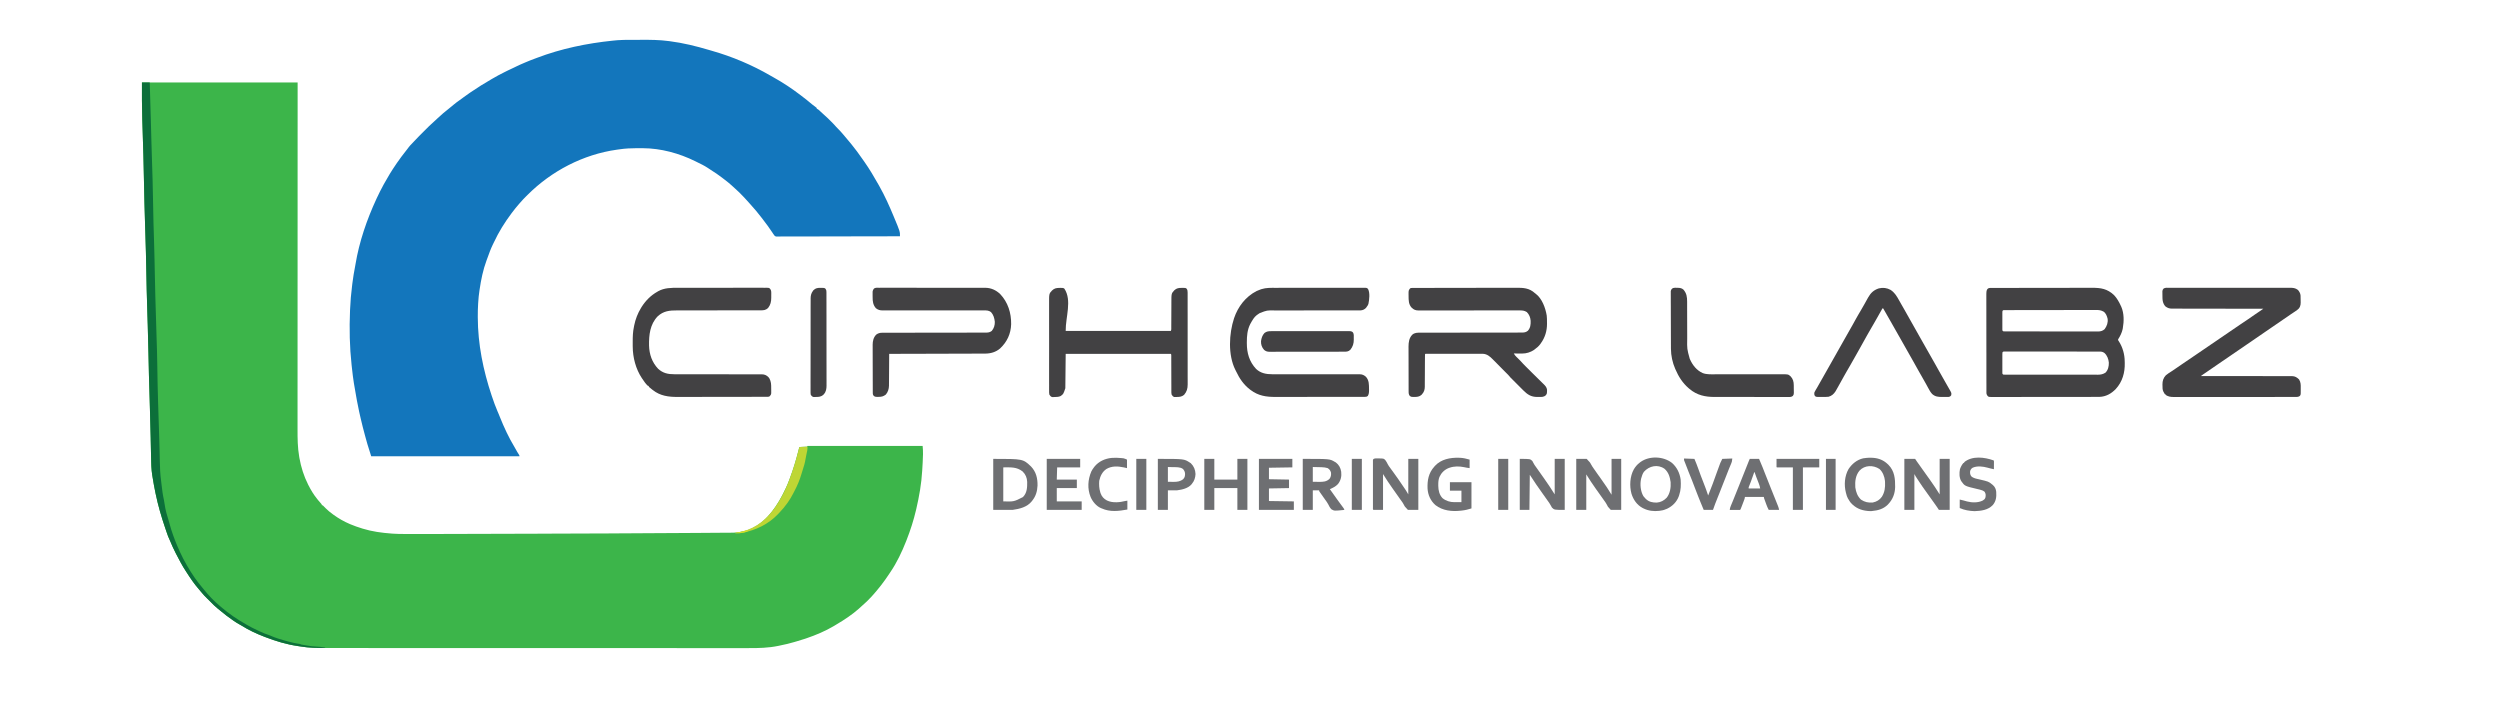 <svg width="174" height="49" viewBox="0 0 174 49" fill="none" xmlns="http://www.w3.org/2000/svg">
<path d="M9.879 5.739C13.455 5.739 17.031 5.739 20.715 5.739C20.715 6.494 20.715 7.248 20.715 8.025C20.714 8.529 20.714 9.033 20.714 9.537C20.714 9.585 20.714 9.585 20.714 9.634C20.714 10.711 20.713 11.789 20.713 12.867C20.713 12.902 20.713 12.938 20.713 12.973C20.713 13.719 20.713 14.465 20.713 15.211C20.713 15.585 20.712 15.96 20.712 16.335C20.712 16.391 20.712 16.448 20.712 16.504C20.712 17.374 20.712 18.244 20.712 19.114C20.712 19.133 20.712 19.151 20.712 19.171C20.712 19.472 20.712 19.773 20.711 20.074C20.711 20.943 20.711 21.811 20.711 22.679C20.711 22.697 20.711 22.715 20.711 22.733C20.71 23.126 20.71 23.518 20.71 23.911C20.71 24.069 20.71 24.227 20.71 24.385C20.71 24.402 20.71 24.419 20.71 24.437C20.71 24.993 20.71 25.549 20.71 26.105C20.709 26.681 20.709 27.257 20.709 27.834C20.709 28.165 20.709 28.497 20.709 28.829C20.709 29.051 20.709 29.273 20.709 29.495C20.709 29.622 20.709 29.748 20.709 29.874C20.708 30.514 20.713 31.149 20.824 31.782C20.829 31.814 20.835 31.846 20.84 31.879C20.955 32.517 21.147 33.134 21.439 33.714C21.449 33.733 21.459 33.753 21.469 33.773C21.646 34.12 21.839 34.44 22.086 34.743C22.106 34.767 22.126 34.792 22.146 34.817C22.25 34.948 22.25 34.948 22.364 35.07C22.396 35.103 22.396 35.103 22.396 35.155C22.422 35.163 22.448 35.172 22.474 35.18C22.536 35.238 22.593 35.299 22.651 35.36C22.812 35.526 22.986 35.662 23.172 35.798C23.203 35.821 23.203 35.821 23.235 35.844C23.579 36.092 23.946 36.3 24.336 36.467C24.352 36.474 24.369 36.481 24.385 36.488C24.648 36.6 24.917 36.691 25.189 36.776C25.207 36.782 25.224 36.787 25.242 36.793C25.898 36.996 26.576 37.086 27.258 37.136C27.304 37.14 27.304 37.14 27.351 37.143C27.616 37.161 27.881 37.166 28.147 37.165C28.194 37.165 28.24 37.166 28.287 37.166C28.414 37.166 28.541 37.166 28.668 37.166C28.777 37.166 28.886 37.166 28.996 37.166C29.293 37.166 29.591 37.166 29.889 37.165C30.109 37.165 30.329 37.165 30.548 37.165C32.794 37.165 35.04 37.157 37.286 37.146C37.378 37.145 37.471 37.145 37.563 37.145C37.821 37.143 38.078 37.142 38.335 37.141C38.819 37.138 39.302 37.136 39.785 37.136C40.645 37.137 41.504 37.132 42.363 37.127C42.507 37.126 42.65 37.125 42.794 37.124C43.272 37.122 43.75 37.119 44.229 37.116C44.267 37.116 44.267 37.116 44.306 37.116C44.332 37.116 44.357 37.115 44.384 37.115C44.796 37.113 45.208 37.111 45.621 37.108C46.049 37.106 46.478 37.104 46.907 37.101C47.145 37.1 47.384 37.098 47.622 37.097C48.103 37.094 48.583 37.092 49.064 37.088C49.283 37.086 49.502 37.084 49.72 37.083C49.923 37.082 50.126 37.081 50.329 37.079C50.435 37.078 50.54 37.077 50.646 37.077C51.244 37.078 51.244 37.078 51.827 36.956C51.87 36.945 51.913 36.934 51.957 36.924C53.121 36.558 53.907 35.5 54.447 34.468C54.626 34.121 54.798 33.772 54.931 33.405C54.945 33.368 54.959 33.331 54.972 33.295C55.212 32.661 55.404 32.018 55.57 31.362C55.578 31.333 55.585 31.305 55.592 31.276C55.599 31.25 55.605 31.224 55.612 31.198C55.629 31.14 55.629 31.14 55.655 31.114C55.693 31.11 55.732 31.108 55.771 31.106C55.794 31.105 55.817 31.104 55.841 31.103C55.865 31.102 55.89 31.101 55.915 31.1C55.952 31.098 55.952 31.098 55.99 31.096C56.05 31.094 56.111 31.091 56.172 31.088C56.181 31.072 56.189 31.055 56.198 31.037C58.844 31.037 61.489 31.037 64.215 31.037C64.258 31.42 64.24 31.799 64.219 32.182C64.217 32.204 64.216 32.225 64.215 32.247C64.208 32.374 64.2 32.502 64.193 32.629C64.19 32.677 64.187 32.726 64.184 32.774C64.133 33.663 63.977 34.545 63.776 35.412C63.769 35.443 63.761 35.473 63.754 35.505C63.589 36.208 63.367 36.901 63.103 37.574C63.091 37.605 63.079 37.636 63.066 37.669C62.773 38.41 62.421 39.16 61.97 39.819C61.935 39.871 61.901 39.922 61.867 39.974C61.694 40.237 61.512 40.491 61.319 40.739C61.301 40.762 61.283 40.786 61.264 40.809C60.885 41.289 60.469 41.766 60 42.161C59.912 42.237 59.827 42.317 59.741 42.396C59.286 42.792 58.773 43.135 58.252 43.441C58.179 43.484 58.108 43.528 58.036 43.572C57.446 43.922 56.782 44.203 56.133 44.423C56.102 44.433 56.071 44.444 56.039 44.455C55.853 44.519 55.666 44.576 55.476 44.629C55.413 44.646 55.351 44.664 55.289 44.684C54.967 44.783 54.64 44.856 54.31 44.923C54.261 44.934 54.211 44.944 54.161 44.955C53.478 45.096 52.808 45.111 52.111 45.108C51.949 45.108 51.787 45.108 51.625 45.108C51.342 45.109 51.059 45.109 50.776 45.108C50.472 45.108 50.169 45.108 49.865 45.108C49.846 45.108 49.827 45.108 49.807 45.108C49.728 45.108 49.65 45.108 49.571 45.108C48.843 45.109 48.114 45.109 47.385 45.108C46.684 45.107 45.982 45.107 45.28 45.107C45.236 45.107 45.191 45.107 45.147 45.107C44.97 45.107 44.792 45.107 44.614 45.107C44.118 45.107 43.622 45.107 43.126 45.107C43.103 45.107 43.08 45.107 43.057 45.107C42.338 45.107 41.618 45.107 40.899 45.106C40.864 45.106 40.864 45.106 40.828 45.106C40.45 45.106 40.071 45.106 39.693 45.106C38.192 45.105 36.691 45.105 35.189 45.105C35.094 45.105 34.999 45.105 34.905 45.105C34.881 45.105 34.858 45.105 34.834 45.105C34.574 45.105 34.314 45.105 34.054 45.105C34.031 45.105 34.007 45.105 33.983 45.105C32.724 45.105 31.464 45.105 30.205 45.105C30.16 45.105 30.116 45.105 30.071 45.104C30.038 45.104 30.038 45.104 30.005 45.104C29.961 45.104 29.916 45.104 29.872 45.104C29.762 45.104 29.651 45.104 29.541 45.104C29.058 45.104 28.575 45.104 28.092 45.104C28.059 45.104 28.059 45.104 28.026 45.104C27.916 45.104 27.807 45.104 27.698 45.104C26.906 45.104 26.114 45.104 25.323 45.103C25.244 45.103 25.166 45.103 25.088 45.103C25.069 45.103 25.05 45.103 25.03 45.103C24.727 45.103 24.425 45.103 24.122 45.103C23.824 45.103 23.526 45.103 23.228 45.102C23.069 45.102 22.91 45.102 22.75 45.102C22.14 45.103 21.544 45.102 20.941 44.998C20.857 44.983 20.773 44.971 20.688 44.959C19.928 44.848 19.179 44.618 18.465 44.342C18.445 44.334 18.424 44.326 18.402 44.318C17.851 44.107 17.315 43.858 16.815 43.543C16.751 43.504 16.687 43.468 16.621 43.432C16.497 43.364 16.381 43.288 16.265 43.208C16.234 43.186 16.234 43.186 16.201 43.164C15.902 42.957 15.612 42.741 15.336 42.504C15.264 42.443 15.191 42.384 15.116 42.325C14.958 42.197 14.817 42.054 14.675 41.909C14.594 41.828 14.513 41.747 14.43 41.667C14.276 41.517 14.131 41.365 13.997 41.197C13.946 41.134 13.894 41.072 13.841 41.011C13.523 40.646 13.251 40.248 12.992 39.842C12.962 39.796 12.932 39.75 12.903 39.704C12.676 39.356 12.485 38.99 12.294 38.621C12.272 38.579 12.25 38.536 12.228 38.494C12.086 38.222 11.964 37.944 11.845 37.662C11.822 37.606 11.798 37.551 11.773 37.496C11.76 37.466 11.747 37.436 11.733 37.405C11.722 37.38 11.711 37.355 11.699 37.329C11.659 37.226 11.624 37.122 11.589 37.017C11.559 36.927 11.528 36.836 11.497 36.746C11.231 35.969 11.004 35.187 10.836 34.383C10.829 34.35 10.822 34.318 10.815 34.284C10.741 33.923 10.674 33.56 10.617 33.195C10.608 33.143 10.6 33.092 10.592 33.04C10.565 32.862 10.546 32.687 10.538 32.507C10.537 32.486 10.536 32.465 10.534 32.443C10.525 32.244 10.519 32.045 10.516 31.846C10.514 31.781 10.513 31.716 10.512 31.652C10.51 31.557 10.508 31.462 10.506 31.368C10.501 31.107 10.495 30.847 10.489 30.587C10.489 30.559 10.488 30.532 10.488 30.504C10.473 29.829 10.454 29.154 10.435 28.48C10.433 28.42 10.432 28.36 10.43 28.301C10.414 27.736 10.398 27.171 10.381 26.606C10.377 26.474 10.373 26.342 10.369 26.209C10.368 26.173 10.367 26.137 10.366 26.101C10.35 25.595 10.339 25.089 10.332 24.582C10.322 23.925 10.302 23.269 10.282 22.612C10.28 22.555 10.278 22.498 10.276 22.442C10.273 22.328 10.27 22.215 10.266 22.102C10.265 22.074 10.264 22.046 10.263 22.017C10.262 21.961 10.26 21.905 10.258 21.849C10.242 21.316 10.226 20.783 10.212 20.251C10.211 20.231 10.211 20.211 10.21 20.191C10.196 19.643 10.185 19.094 10.177 18.546C10.167 17.888 10.147 17.231 10.126 16.574C10.126 16.546 10.125 16.518 10.124 16.49C10.12 16.35 10.115 16.21 10.111 16.07C10.11 16.042 10.109 16.015 10.108 15.986C10.107 15.931 10.105 15.876 10.103 15.82C10.088 15.329 10.073 14.838 10.06 14.346C10.058 14.272 10.056 14.198 10.054 14.123C10.043 13.755 10.035 13.386 10.029 13.017C10.019 12.279 10.002 11.543 9.98 10.806C9.978 10.734 9.975 10.663 9.973 10.591C9.96 10.15 9.947 9.709 9.933 9.268C9.926 9.048 9.919 8.827 9.913 8.607C9.909 8.492 9.906 8.377 9.902 8.263C9.875 7.421 9.879 6.582 9.879 5.739Z" fill="#3CB54A"/>
<path d="M43.818 2.774C43.844 2.774 43.87 2.774 43.897 2.774C44.036 2.774 44.174 2.773 44.312 2.773C44.425 2.773 44.538 2.773 44.65 2.772C45.281 2.769 45.9 2.773 46.526 2.857C46.556 2.861 46.586 2.864 46.616 2.868C47.544 2.988 48.458 3.212 49.353 3.479C49.416 3.498 49.479 3.516 49.542 3.534C50.953 3.934 52.353 4.526 53.62 5.262C53.688 5.301 53.756 5.339 53.824 5.377C54.481 5.742 55.11 6.158 55.707 6.614C55.735 6.635 55.763 6.657 55.791 6.678C56.038 6.866 56.28 7.058 56.516 7.259C56.611 7.339 56.709 7.415 56.811 7.486C56.822 7.495 56.833 7.505 56.845 7.515C56.845 7.532 56.845 7.549 56.845 7.566C56.867 7.577 56.867 7.577 56.891 7.587C56.949 7.618 56.988 7.65 57.036 7.695C57.052 7.71 57.068 7.726 57.085 7.742C57.102 7.757 57.118 7.773 57.136 7.79C57.234 7.883 57.333 7.976 57.436 8.064C57.564 8.175 57.683 8.294 57.803 8.414C57.825 8.436 57.847 8.458 57.87 8.481C57.986 8.596 58.097 8.712 58.203 8.836C58.248 8.887 58.295 8.935 58.345 8.982C58.445 9.08 58.537 9.184 58.629 9.29C58.653 9.318 58.677 9.346 58.701 9.374C58.861 9.558 59.018 9.744 59.172 9.934C59.196 9.963 59.219 9.991 59.243 10.02C59.519 10.359 59.78 10.71 60.027 11.071C60.072 11.136 60.118 11.201 60.165 11.266C60.519 11.771 60.835 12.305 61.138 12.842C61.158 12.879 61.179 12.915 61.2 12.952C61.583 13.629 61.9 14.338 62.198 15.055C62.206 15.075 62.214 15.094 62.222 15.114C62.643 16.121 62.643 16.121 62.638 16.445C61.532 16.448 60.427 16.45 59.322 16.451C59.191 16.452 59.061 16.452 58.931 16.452C58.905 16.452 58.879 16.452 58.852 16.452C58.431 16.453 58.011 16.454 57.59 16.455C57.158 16.456 56.727 16.457 56.296 16.457C56.029 16.457 55.763 16.458 55.496 16.459C55.314 16.459 55.131 16.46 54.949 16.459C54.843 16.459 54.738 16.46 54.633 16.46C54.536 16.461 54.44 16.461 54.343 16.46C54.292 16.46 54.24 16.461 54.189 16.462C54.143 16.461 54.143 16.461 54.096 16.461C54.07 16.461 54.044 16.461 54.017 16.461C53.923 16.439 53.897 16.395 53.845 16.316C53.83 16.295 53.815 16.273 53.8 16.252C53.785 16.228 53.77 16.205 53.754 16.181C53.549 15.872 53.333 15.572 53.104 15.28C53.065 15.23 53.027 15.18 52.989 15.13C52.753 14.82 52.504 14.525 52.241 14.237C52.194 14.185 52.148 14.133 52.102 14.081C51.908 13.86 51.707 13.647 51.499 13.439C51.481 13.421 51.463 13.402 51.444 13.384C51.341 13.281 51.235 13.184 51.125 13.089C51.059 13.032 50.995 12.972 50.932 12.913C50.778 12.771 50.616 12.643 50.45 12.516C50.407 12.483 50.364 12.45 50.322 12.417C50.038 12.195 49.74 11.992 49.434 11.801C49.373 11.763 49.313 11.723 49.254 11.682C49.015 11.523 48.754 11.4 48.496 11.274C48.458 11.256 48.42 11.237 48.383 11.218C47.274 10.669 45.995 10.321 44.751 10.315C44.726 10.315 44.7 10.314 44.674 10.314C44.593 10.314 44.512 10.313 44.431 10.313C44.389 10.313 44.389 10.313 44.347 10.313C43.921 10.314 43.508 10.332 43.086 10.397C43.033 10.404 42.98 10.412 42.927 10.419C40.593 10.748 38.384 11.9 36.73 13.553C36.69 13.594 36.649 13.633 36.609 13.673C36.469 13.812 36.334 13.953 36.207 14.103C36.181 14.132 36.156 14.161 36.13 14.19C35.958 14.387 35.794 14.589 35.638 14.798C35.626 14.813 35.614 14.829 35.602 14.845C35.126 15.48 34.706 16.154 34.373 16.873C34.348 16.926 34.323 16.978 34.297 17.029C34.153 17.323 34.044 17.631 33.933 17.938C33.911 17.999 33.888 18.06 33.865 18.121C33.62 18.778 33.482 19.465 33.38 20.157C33.376 20.18 33.373 20.202 33.37 20.225C33.329 20.5 33.299 20.773 33.284 21.052C33.282 21.088 33.28 21.124 33.277 21.161C33.259 21.446 33.253 21.73 33.254 22.015C33.254 22.038 33.254 22.061 33.254 22.084C33.259 23.954 33.627 25.758 34.218 27.529C34.228 27.558 34.228 27.558 34.238 27.587C34.357 27.943 34.483 28.296 34.632 28.64C34.65 28.682 34.668 28.724 34.686 28.765C34.694 28.784 34.702 28.804 34.711 28.823C34.737 28.885 34.761 28.947 34.786 29.009C35.075 29.732 35.409 30.455 35.813 31.122C35.876 31.226 35.934 31.332 35.992 31.439C36.035 31.517 36.083 31.591 36.132 31.666C36.155 31.706 36.155 31.706 36.155 31.757C32.75 31.757 29.344 31.757 25.836 31.757C25.552 30.857 25.552 30.857 25.448 30.471C25.431 30.409 25.415 30.347 25.397 30.283C25.296 29.909 25.198 29.536 25.112 29.158C25.108 29.141 25.104 29.125 25.1 29.107C25.073 28.988 25.046 28.869 25.019 28.75C25.01 28.71 25.001 28.67 24.992 28.63C24.936 28.384 24.887 28.139 24.844 27.891C24.831 27.814 24.817 27.738 24.803 27.662C24.677 27 24.569 26.333 24.5 25.663C24.491 25.576 24.481 25.49 24.471 25.403C24.333 24.148 24.309 22.878 24.362 21.618C24.363 21.59 24.363 21.59 24.364 21.562C24.388 20.986 24.436 20.416 24.51 19.843C24.517 19.791 24.523 19.739 24.53 19.687C24.579 19.309 24.637 18.936 24.712 18.562C24.723 18.508 24.732 18.454 24.741 18.401C24.998 16.836 25.533 15.282 26.198 13.846C26.207 13.826 26.216 13.807 26.225 13.787C26.37 13.475 26.525 13.17 26.689 12.868C26.7 12.848 26.71 12.829 26.721 12.809C26.981 12.334 27.262 11.874 27.569 11.427C27.589 11.397 27.609 11.367 27.629 11.338C27.824 11.053 28.033 10.778 28.247 10.507C28.284 10.46 28.32 10.413 28.357 10.365C28.368 10.35 28.379 10.335 28.391 10.32C28.413 10.291 28.435 10.262 28.457 10.232C28.526 10.143 28.601 10.065 28.681 9.985C28.723 9.941 28.764 9.897 28.805 9.853C29.03 9.611 29.262 9.378 29.495 9.146C29.559 9.082 29.623 9.019 29.686 8.956C29.727 8.915 29.769 8.874 29.81 8.833C29.828 8.814 29.847 8.796 29.866 8.776C29.97 8.674 30.077 8.575 30.188 8.48C30.238 8.436 30.288 8.391 30.336 8.344C30.354 8.328 30.371 8.312 30.389 8.295C30.415 8.269 30.415 8.269 30.443 8.243C30.705 7.996 30.977 7.763 31.262 7.542C31.366 7.463 31.465 7.379 31.564 7.294C31.706 7.174 31.854 7.065 32.006 6.959C32.091 6.9 32.174 6.839 32.256 6.776C32.39 6.676 32.526 6.58 32.664 6.485C32.7 6.46 32.736 6.436 32.772 6.411C33.24 6.088 33.723 5.792 34.215 5.507C34.239 5.494 34.262 5.48 34.287 5.466C34.561 5.307 34.836 5.155 35.122 5.017C35.194 4.982 35.265 4.946 35.336 4.91C35.478 4.839 35.62 4.77 35.766 4.707C35.824 4.682 35.88 4.653 35.937 4.624C36.101 4.542 36.27 4.47 36.439 4.397C36.487 4.377 36.536 4.356 36.584 4.335C36.791 4.245 37.001 4.164 37.213 4.086C37.265 4.067 37.317 4.047 37.369 4.027C39.063 3.383 40.843 3.016 42.643 2.83C42.664 2.828 42.685 2.826 42.707 2.824C42.773 2.817 42.839 2.811 42.905 2.805C42.931 2.803 42.956 2.801 42.982 2.798C43.261 2.775 43.539 2.775 43.818 2.774Z" fill="#1376BC"/>
<path d="M138.516 20.041C138.543 20.041 138.571 20.04 138.599 20.04C138.644 20.04 138.644 20.04 138.69 20.04C138.738 20.04 138.738 20.04 138.787 20.04C138.875 20.04 138.964 20.04 139.053 20.04C139.149 20.04 139.244 20.039 139.34 20.039C139.549 20.038 139.759 20.038 139.968 20.038C140.099 20.038 140.23 20.038 140.36 20.038C140.723 20.037 141.085 20.037 141.447 20.037C141.482 20.037 141.482 20.037 141.518 20.037C141.565 20.037 141.612 20.037 141.659 20.037C141.694 20.037 141.694 20.037 141.73 20.037C141.765 20.037 141.765 20.037 141.8 20.037C142.179 20.036 142.557 20.036 142.935 20.035C143.324 20.034 143.712 20.033 144.1 20.033C144.319 20.033 144.537 20.033 144.755 20.032C144.94 20.032 145.126 20.031 145.312 20.032C145.407 20.032 145.501 20.032 145.596 20.031C146.226 20.028 146.665 20.097 147.139 20.542C147.351 20.766 147.493 21.031 147.621 21.308C147.629 21.326 147.638 21.344 147.646 21.362C147.837 21.808 147.833 22.36 147.75 22.827C147.746 22.852 147.741 22.878 147.737 22.904C147.684 23.151 147.567 23.391 147.429 23.604C147.407 23.653 147.407 23.653 147.438 23.707C147.459 23.737 147.459 23.737 147.48 23.768C147.738 24.172 147.876 24.664 147.879 25.143C147.881 25.184 147.882 25.224 147.883 25.265C147.9 25.932 147.72 26.574 147.259 27.073C146.947 27.398 146.577 27.608 146.115 27.623C146.057 27.624 145.999 27.624 145.941 27.624C145.909 27.624 145.876 27.624 145.843 27.624C145.754 27.625 145.666 27.625 145.577 27.624C145.481 27.624 145.385 27.625 145.289 27.625C145.102 27.626 144.914 27.626 144.726 27.626C144.574 27.626 144.421 27.626 144.269 27.626C144.225 27.626 144.181 27.626 144.137 27.626C144.115 27.626 144.093 27.626 144.07 27.626C143.657 27.627 143.243 27.627 142.83 27.627C142.452 27.626 142.073 27.627 141.695 27.628C141.306 27.629 140.917 27.629 140.529 27.629C140.31 27.629 140.092 27.629 139.874 27.63C139.689 27.63 139.503 27.63 139.317 27.63C139.223 27.63 139.128 27.629 139.033 27.63C138.931 27.631 138.828 27.63 138.726 27.63C138.696 27.63 138.666 27.63 138.635 27.631C138.411 27.628 138.411 27.628 138.331 27.552C138.269 27.463 138.255 27.421 138.255 27.315C138.255 27.29 138.255 27.265 138.255 27.24C138.255 27.212 138.255 27.184 138.255 27.156C138.255 27.127 138.255 27.097 138.255 27.067C138.255 26.968 138.255 26.87 138.255 26.771C138.254 26.7 138.254 26.63 138.254 26.559C138.254 26.367 138.254 26.175 138.253 25.983C138.253 25.864 138.253 25.744 138.253 25.624C138.253 25.292 138.253 24.96 138.253 24.629C138.253 24.608 138.253 24.586 138.253 24.564C138.253 24.543 138.252 24.522 138.252 24.5C138.252 24.457 138.252 24.413 138.252 24.37C138.252 24.349 138.252 24.328 138.252 24.305C138.252 23.959 138.252 23.612 138.251 23.265C138.251 22.909 138.25 22.553 138.25 22.197C138.25 21.997 138.25 21.798 138.25 21.598C138.249 21.428 138.249 21.257 138.249 21.087C138.249 21 138.249 20.913 138.249 20.827C138.249 20.732 138.249 20.638 138.249 20.544C138.249 20.517 138.249 20.489 138.249 20.461C138.25 20.258 138.272 20.041 138.516 20.041ZM139.371 21.643C139.363 21.703 139.363 21.703 139.364 21.773C139.364 21.8 139.364 21.828 139.364 21.855C139.364 21.885 139.364 21.914 139.364 21.945C139.364 21.975 139.364 22.005 139.364 22.036C139.364 22.099 139.364 22.163 139.364 22.227C139.364 22.325 139.364 22.422 139.364 22.52C139.364 22.582 139.364 22.644 139.364 22.705C139.364 22.735 139.364 22.764 139.364 22.794C139.364 22.822 139.364 22.849 139.364 22.877C139.364 22.901 139.364 22.925 139.364 22.949C139.365 23.012 139.365 23.012 139.422 23.058C139.474 23.066 139.474 23.066 139.534 23.065C139.558 23.065 139.582 23.065 139.606 23.066C139.632 23.066 139.659 23.065 139.686 23.065C139.713 23.065 139.741 23.066 139.769 23.066C139.863 23.066 139.956 23.066 140.049 23.066C140.116 23.066 140.183 23.066 140.249 23.066C140.412 23.067 140.575 23.067 140.738 23.067C140.87 23.067 141.002 23.067 141.135 23.067C141.51 23.068 141.885 23.068 142.26 23.068C142.28 23.068 142.3 23.068 142.321 23.068C142.341 23.068 142.362 23.068 142.382 23.068C142.71 23.068 143.039 23.068 143.367 23.069C143.703 23.07 144.04 23.07 144.377 23.07C144.566 23.07 144.755 23.07 144.944 23.071C145.122 23.071 145.3 23.071 145.478 23.071C145.543 23.071 145.609 23.071 145.674 23.071C145.763 23.072 145.852 23.072 145.941 23.071C145.98 23.072 145.98 23.072 146.02 23.072C146.202 23.07 146.344 23.034 146.482 22.91C146.64 22.691 146.728 22.455 146.69 22.183C146.642 21.995 146.572 21.796 146.403 21.685C146.235 21.596 146.1 21.573 145.91 21.576C145.882 21.576 145.855 21.575 145.826 21.575C145.733 21.575 145.641 21.576 145.548 21.576C145.481 21.576 145.414 21.576 145.348 21.576C145.186 21.576 145.024 21.576 144.862 21.577C144.673 21.577 144.485 21.577 144.296 21.577C143.96 21.577 143.623 21.578 143.287 21.579C142.96 21.58 142.634 21.581 142.307 21.581C142.287 21.581 142.267 21.581 142.246 21.581C142.226 21.581 142.206 21.581 142.185 21.581C142.145 21.581 142.104 21.581 142.064 21.581C142.034 21.581 142.034 21.581 142.003 21.581C141.692 21.581 141.381 21.581 141.07 21.582C140.957 21.582 140.844 21.582 140.731 21.582C140.536 21.582 140.34 21.583 140.145 21.583C140.08 21.584 140.014 21.584 139.949 21.584C139.861 21.584 139.773 21.584 139.684 21.584C139.658 21.584 139.632 21.584 139.605 21.584C139.582 21.584 139.558 21.585 139.534 21.585C139.514 21.585 139.493 21.585 139.472 21.585C139.416 21.587 139.416 21.587 139.371 21.643ZM139.371 24.525C139.363 24.591 139.363 24.591 139.364 24.667C139.364 24.697 139.364 24.727 139.364 24.757C139.364 24.79 139.364 24.822 139.364 24.855C139.364 24.888 139.364 24.921 139.364 24.955C139.364 25.025 139.364 25.094 139.364 25.164C139.364 25.254 139.364 25.343 139.364 25.433C139.364 25.518 139.364 25.603 139.364 25.688C139.364 25.721 139.364 25.753 139.364 25.786C139.364 25.816 139.364 25.845 139.364 25.876C139.364 25.902 139.364 25.928 139.364 25.956C139.365 26.023 139.365 26.023 139.422 26.07C139.474 26.077 139.474 26.077 139.534 26.076C139.558 26.076 139.582 26.076 139.606 26.076C139.645 26.076 139.645 26.076 139.685 26.076C139.713 26.076 139.741 26.076 139.769 26.076C139.862 26.077 139.956 26.077 140.049 26.076C140.116 26.077 140.182 26.077 140.249 26.077C140.412 26.077 140.574 26.077 140.737 26.077C140.869 26.077 141.001 26.077 141.134 26.077C141.152 26.077 141.171 26.077 141.191 26.077C141.229 26.077 141.267 26.078 141.305 26.078C141.664 26.078 142.022 26.078 142.381 26.078C142.709 26.077 143.037 26.078 143.365 26.078C143.701 26.079 144.038 26.079 144.375 26.079C144.564 26.079 144.753 26.079 144.942 26.079C145.119 26.08 145.297 26.079 145.475 26.079C145.54 26.079 145.606 26.079 145.671 26.079C145.76 26.08 145.849 26.079 145.938 26.079C145.964 26.079 145.99 26.079 146.016 26.08C146.214 26.078 146.376 26.045 146.543 25.936C146.729 25.742 146.78 25.499 146.775 25.237C146.754 24.993 146.657 24.731 146.467 24.566C146.367 24.497 146.28 24.471 146.159 24.471C146.123 24.471 146.123 24.471 146.087 24.47C146.06 24.47 146.034 24.47 146.007 24.47C145.965 24.47 145.965 24.47 145.922 24.47C145.827 24.47 145.733 24.47 145.639 24.47C145.571 24.47 145.504 24.47 145.436 24.47C145.272 24.47 145.108 24.47 144.943 24.47C144.809 24.47 144.676 24.47 144.542 24.469C144.164 24.469 143.785 24.469 143.407 24.469C143.386 24.469 143.366 24.469 143.345 24.469C143.314 24.469 143.314 24.469 143.283 24.469C142.951 24.469 142.62 24.469 142.288 24.468C141.948 24.468 141.608 24.468 141.268 24.468C141.077 24.468 140.886 24.468 140.695 24.468C140.515 24.467 140.336 24.467 140.156 24.468C140.09 24.468 140.024 24.468 139.958 24.467C139.868 24.467 139.778 24.467 139.688 24.468C139.662 24.467 139.635 24.467 139.608 24.467C139.584 24.467 139.56 24.467 139.536 24.468C139.515 24.468 139.494 24.468 139.473 24.468C139.416 24.47 139.416 24.47 139.371 24.525Z" fill="#424143"/>
<path d="M151.004 20.031C151.042 20.031 151.079 20.031 151.116 20.031C151.219 20.03 151.321 20.03 151.424 20.031C151.534 20.031 151.645 20.031 151.755 20.03C151.972 20.03 152.188 20.03 152.405 20.03C152.581 20.031 152.757 20.031 152.933 20.03C152.958 20.03 152.983 20.03 153.009 20.03C153.059 20.03 153.11 20.03 153.161 20.03C153.638 20.03 154.115 20.03 154.593 20.031C155.002 20.032 155.411 20.032 155.821 20.031C156.296 20.03 156.771 20.03 157.247 20.03C157.297 20.03 157.348 20.03 157.399 20.03C157.424 20.03 157.449 20.03 157.474 20.03C157.65 20.031 157.826 20.03 158.001 20.03C158.216 20.03 158.43 20.03 158.644 20.031C158.754 20.031 158.863 20.031 158.972 20.031C159.072 20.03 159.172 20.03 159.272 20.031C159.309 20.031 159.345 20.031 159.381 20.031C159.594 20.029 159.759 20.043 159.931 20.176C159.987 20.238 159.987 20.238 160.022 20.297C160.034 20.317 160.046 20.337 160.058 20.357C160.136 20.497 160.121 20.645 160.123 20.802C160.123 20.84 160.124 20.878 160.125 20.916C160.132 21.126 160.136 21.299 159.999 21.471C159.923 21.549 159.841 21.61 159.75 21.669C159.721 21.689 159.692 21.708 159.663 21.727C159.596 21.772 159.529 21.816 159.463 21.86C159.273 21.985 159.088 22.115 158.902 22.245C158.738 22.359 158.573 22.471 158.408 22.584C158.319 22.645 158.231 22.705 158.142 22.766C158.116 22.784 158.116 22.784 158.09 22.802C157.956 22.893 157.823 22.985 157.69 23.076C157.575 23.156 157.459 23.235 157.344 23.314C157.236 23.387 157.129 23.461 157.022 23.535C156.81 23.681 156.598 23.825 156.387 23.97C156.21 24.091 156.034 24.211 155.858 24.333C155.682 24.454 155.505 24.575 155.329 24.695C155.277 24.731 155.226 24.766 155.175 24.801C154.987 24.929 154.8 25.057 154.612 25.185C154.379 25.344 154.146 25.503 153.915 25.664C153.763 25.771 153.609 25.875 153.455 25.979C153.435 25.993 153.414 26.007 153.393 26.021C153.375 26.034 153.356 26.046 153.337 26.059C153.284 26.096 153.233 26.134 153.181 26.173C153.215 26.173 153.248 26.173 153.283 26.173C154.079 26.172 154.874 26.173 155.67 26.175C155.768 26.175 155.866 26.175 155.964 26.175C155.993 26.175 155.993 26.175 156.023 26.175C156.339 26.176 156.654 26.176 156.97 26.176C157.294 26.176 157.618 26.176 157.942 26.177C158.142 26.178 158.342 26.178 158.542 26.177C158.695 26.177 158.848 26.177 159.002 26.178C159.065 26.178 159.127 26.178 159.19 26.178C159.276 26.178 159.362 26.178 159.448 26.179C159.473 26.178 159.498 26.178 159.523 26.178C159.732 26.181 159.867 26.264 160.013 26.408C160.136 26.599 160.135 26.788 160.131 27.009C160.13 27.071 160.131 27.132 160.131 27.194C160.131 27.234 160.131 27.273 160.13 27.313C160.131 27.331 160.131 27.35 160.131 27.369C160.128 27.459 160.121 27.502 160.056 27.567C159.971 27.621 159.927 27.627 159.827 27.627C159.796 27.627 159.764 27.628 159.732 27.628C159.697 27.628 159.662 27.627 159.627 27.627C159.59 27.627 159.553 27.627 159.516 27.628C159.415 27.628 159.313 27.628 159.211 27.628C159.101 27.628 158.991 27.628 158.881 27.628C158.666 27.629 158.451 27.629 158.236 27.629C158.061 27.628 157.886 27.628 157.711 27.629C157.686 27.629 157.661 27.629 157.636 27.629C157.585 27.629 157.535 27.629 157.484 27.629C157.01 27.629 156.535 27.629 156.061 27.629C155.627 27.628 155.193 27.629 154.76 27.629C154.314 27.63 153.869 27.63 153.423 27.63C153.373 27.63 153.323 27.63 153.272 27.63C153.247 27.63 153.223 27.63 153.197 27.63C153.022 27.63 152.848 27.63 152.673 27.631C152.46 27.631 152.247 27.631 152.034 27.631C151.926 27.63 151.817 27.63 151.708 27.631C151.609 27.631 151.509 27.631 151.41 27.63C151.374 27.63 151.338 27.63 151.302 27.631C151.078 27.633 150.915 27.606 150.724 27.485C150.724 27.468 150.724 27.451 150.724 27.434C150.707 27.434 150.69 27.434 150.673 27.434C150.651 27.397 150.63 27.361 150.61 27.324C150.598 27.304 150.586 27.284 150.574 27.263C150.503 27.123 150.511 26.98 150.509 26.826C150.509 26.801 150.508 26.777 150.507 26.752C150.505 26.509 150.572 26.301 150.741 26.122C150.863 26.017 151.001 25.933 151.137 25.846C151.224 25.79 151.31 25.731 151.395 25.672C151.43 25.649 151.465 25.625 151.5 25.601C151.517 25.589 151.534 25.577 151.552 25.565C151.636 25.507 151.721 25.449 151.806 25.391C151.823 25.379 151.84 25.368 151.857 25.356C152.185 25.132 152.513 24.909 152.842 24.686C153.033 24.557 153.224 24.428 153.414 24.296C153.761 24.056 154.111 23.82 154.46 23.582C154.672 23.438 154.884 23.294 155.095 23.149C155.286 23.018 155.476 22.888 155.667 22.759C155.752 22.701 155.836 22.644 155.92 22.586C156.108 22.458 156.297 22.33 156.487 22.205C156.626 22.113 156.762 22.018 156.898 21.92C157.028 21.827 157.16 21.739 157.294 21.651C157.373 21.599 157.45 21.546 157.526 21.489C157.476 21.489 157.476 21.489 157.424 21.489C156.625 21.488 155.826 21.488 155.027 21.486C154.929 21.485 154.831 21.485 154.732 21.485C154.713 21.485 154.693 21.485 154.673 21.485C154.356 21.484 154.039 21.484 153.722 21.484C153.397 21.484 153.072 21.483 152.746 21.482C152.546 21.482 152.345 21.481 152.144 21.482C151.99 21.482 151.836 21.481 151.682 21.48C151.619 21.48 151.556 21.48 151.493 21.48C151.407 21.481 151.321 21.48 151.234 21.48C151.21 21.48 151.185 21.48 151.159 21.48C150.986 21.478 150.865 21.435 150.724 21.334C150.669 21.277 150.669 21.277 150.635 21.22C150.624 21.202 150.612 21.183 150.6 21.164C150.509 20.983 150.507 20.814 150.506 20.614C150.506 20.561 150.505 20.508 150.504 20.455C150.503 20.421 150.503 20.387 150.503 20.352C150.503 20.322 150.502 20.291 150.502 20.259C150.517 20.177 150.535 20.132 150.597 20.075C150.718 20.01 150.87 20.03 151.004 20.031Z" fill="#424143"/>
<path d="M98.302 20.041C98.33 20.041 98.358 20.041 98.386 20.041C98.417 20.041 98.448 20.041 98.479 20.041C98.512 20.04 98.544 20.04 98.577 20.04C98.668 20.04 98.758 20.04 98.848 20.04C98.945 20.04 99.042 20.039 99.139 20.039C99.352 20.038 99.565 20.038 99.778 20.038C99.911 20.037 100.044 20.037 100.177 20.037C100.545 20.036 100.913 20.036 101.281 20.036C101.316 20.036 101.316 20.036 101.353 20.036C101.376 20.035 101.4 20.035 101.424 20.035C101.472 20.035 101.52 20.035 101.568 20.035C101.592 20.035 101.615 20.035 101.64 20.035C102.024 20.035 102.408 20.034 102.793 20.033C103.188 20.032 103.582 20.031 103.977 20.031C104.199 20.031 104.42 20.031 104.642 20.03C104.831 20.029 105.019 20.029 105.208 20.029C105.304 20.029 105.401 20.029 105.497 20.029C106.021 20.025 106.432 20.04 106.836 20.408C106.852 20.42 106.867 20.431 106.883 20.443C107.329 20.777 107.565 21.436 107.652 21.962C107.671 22.118 107.67 22.273 107.67 22.43C107.671 22.479 107.671 22.479 107.672 22.53C107.674 23.018 107.538 23.486 107.25 23.882C107.236 23.903 107.222 23.923 107.207 23.944C107.096 24.097 106.964 24.209 106.81 24.32C106.786 24.338 106.786 24.338 106.761 24.357C106.531 24.514 106.235 24.607 105.958 24.605C105.941 24.605 105.924 24.605 105.906 24.605C105.852 24.605 105.798 24.605 105.744 24.605C105.707 24.604 105.67 24.604 105.633 24.604C105.543 24.604 105.452 24.604 105.362 24.603C105.411 24.689 105.46 24.758 105.531 24.827C105.549 24.844 105.567 24.861 105.585 24.879C105.612 24.906 105.612 24.906 105.64 24.933C105.763 25.052 105.882 25.173 105.994 25.303C106.048 25.364 106.105 25.421 106.164 25.478C106.195 25.509 106.226 25.54 106.257 25.57C106.273 25.587 106.29 25.603 106.307 25.62C106.552 25.864 106.552 25.864 106.609 25.921C106.683 25.995 106.757 26.068 106.832 26.141C106.912 26.22 106.993 26.299 107.073 26.379C107.116 26.421 107.158 26.462 107.201 26.504C107.262 26.564 107.324 26.625 107.385 26.686C107.404 26.704 107.423 26.723 107.443 26.742C107.558 26.857 107.652 26.958 107.674 27.125C107.672 27.397 107.672 27.397 107.586 27.511C107.438 27.649 107.271 27.629 107.077 27.627C107.046 27.627 107.014 27.628 106.982 27.628C106.556 27.626 106.309 27.456 106.017 27.165C105.997 27.145 105.977 27.125 105.957 27.104C105.935 27.083 105.914 27.062 105.892 27.04C105.825 26.973 105.759 26.906 105.692 26.839C105.647 26.794 105.601 26.748 105.556 26.703C105.456 26.602 105.355 26.502 105.255 26.401C105.214 26.36 105.173 26.319 105.132 26.279C105.074 26.221 105.025 26.159 104.974 26.096C104.931 26.052 104.888 26.01 104.845 25.967C104.805 25.927 104.765 25.886 104.725 25.846C104.611 25.73 104.497 25.615 104.382 25.5C104.313 25.431 104.244 25.361 104.176 25.291C104.109 25.224 104.042 25.156 103.975 25.089C103.949 25.063 103.924 25.038 103.899 25.012C103.708 24.817 103.503 24.638 103.217 24.625C103.187 24.625 103.157 24.625 103.126 24.625C103.109 24.625 103.092 24.625 103.075 24.625C103.019 24.625 102.963 24.625 102.907 24.625C102.866 24.625 102.826 24.625 102.786 24.625C102.677 24.625 102.568 24.625 102.458 24.625C102.344 24.625 102.23 24.625 102.116 24.625C101.924 24.625 101.733 24.625 101.541 24.625C101.319 24.625 101.097 24.625 100.875 24.625C100.685 24.625 100.495 24.625 100.304 24.625C100.191 24.625 100.077 24.625 99.963 24.625C99.856 24.625 99.75 24.625 99.643 24.625C99.603 24.625 99.564 24.625 99.525 24.625C99.471 24.625 99.418 24.625 99.365 24.625C99.32 24.625 99.32 24.625 99.274 24.625C99.209 24.621 99.209 24.621 99.181 24.654C99.178 24.729 99.177 24.804 99.177 24.878C99.177 24.902 99.177 24.926 99.177 24.95C99.176 25.001 99.176 25.052 99.176 25.104C99.176 25.185 99.175 25.266 99.174 25.347C99.173 25.578 99.172 25.809 99.171 26.041C99.17 26.182 99.169 26.323 99.168 26.464C99.168 26.518 99.168 26.572 99.167 26.625C99.167 26.701 99.167 26.776 99.166 26.852C99.166 26.874 99.166 26.896 99.166 26.919C99.163 27.116 99.117 27.279 98.981 27.429C98.964 27.448 98.948 27.466 98.931 27.486C98.78 27.614 98.632 27.628 98.441 27.627C98.419 27.628 98.398 27.628 98.376 27.629C98.262 27.629 98.213 27.625 98.12 27.555C98.043 27.45 98.04 27.367 98.04 27.238C98.039 27.209 98.039 27.18 98.039 27.149C98.039 27.117 98.039 27.085 98.039 27.052C98.039 27.018 98.039 26.984 98.039 26.949C98.038 26.856 98.038 26.763 98.038 26.67C98.038 26.612 98.038 26.554 98.038 26.495C98.037 26.313 98.037 26.131 98.037 25.948C98.037 25.738 98.036 25.528 98.036 25.318C98.035 25.155 98.035 24.993 98.035 24.83C98.035 24.733 98.035 24.636 98.034 24.539C98.034 24.448 98.034 24.356 98.034 24.265C98.034 24.216 98.034 24.167 98.033 24.118C98.035 23.82 98.074 23.527 98.287 23.303C98.46 23.147 98.645 23.154 98.866 23.155C98.897 23.155 98.928 23.155 98.96 23.155C99.045 23.155 99.131 23.155 99.217 23.155C99.309 23.155 99.402 23.155 99.494 23.154C99.655 23.154 99.815 23.154 99.975 23.154C100.207 23.154 100.439 23.154 100.671 23.153C101.048 23.152 101.424 23.152 101.801 23.151C101.824 23.151 101.846 23.151 101.869 23.151C102.121 23.151 102.372 23.151 102.624 23.15C102.715 23.15 102.806 23.15 102.897 23.15C102.931 23.15 102.931 23.15 102.965 23.15C103.341 23.15 103.716 23.149 104.091 23.148C104.322 23.148 104.554 23.147 104.785 23.147C104.944 23.148 105.102 23.147 105.261 23.147C105.352 23.146 105.444 23.146 105.535 23.147C105.634 23.147 105.734 23.146 105.833 23.146C105.862 23.146 105.891 23.146 105.92 23.146C106.088 23.145 106.206 23.13 106.34 23.021C106.52 22.816 106.54 22.594 106.533 22.328C106.515 22.096 106.435 21.889 106.267 21.721C106.093 21.613 105.953 21.603 105.75 21.605C105.719 21.605 105.688 21.605 105.657 21.605C105.571 21.605 105.486 21.605 105.401 21.605C105.309 21.606 105.217 21.606 105.125 21.605C104.965 21.605 104.806 21.605 104.646 21.606C104.416 21.607 104.185 21.607 103.954 21.606C103.579 21.606 103.204 21.606 102.83 21.606C102.807 21.606 102.785 21.606 102.762 21.606C102.512 21.606 102.262 21.606 102.012 21.607C101.921 21.607 101.83 21.607 101.739 21.607C101.717 21.607 101.695 21.607 101.672 21.607C101.298 21.607 100.925 21.607 100.551 21.607C100.321 21.607 100.091 21.607 99.861 21.607C99.703 21.608 99.545 21.608 99.388 21.608C99.297 21.607 99.206 21.607 99.115 21.608C99.016 21.608 98.918 21.608 98.819 21.608C98.776 21.608 98.776 21.608 98.732 21.609C98.528 21.607 98.403 21.559 98.256 21.419C98.034 21.189 98.038 20.89 98.037 20.588C98.036 20.558 98.036 20.528 98.035 20.498C98.034 20.224 98.034 20.224 98.121 20.099C98.187 20.034 98.211 20.041 98.302 20.041Z" fill="#424143"/>
<path d="M61.195 20.029C61.227 20.028 61.259 20.028 61.293 20.028C61.383 20.027 61.472 20.028 61.562 20.028C61.659 20.029 61.756 20.028 61.853 20.028C62.043 20.027 62.233 20.027 62.423 20.028C62.577 20.028 62.732 20.029 62.886 20.028C62.908 20.028 62.93 20.028 62.953 20.028C62.997 20.028 63.042 20.028 63.087 20.028C63.506 20.028 63.925 20.029 64.344 20.029C64.703 20.03 65.062 20.03 65.421 20.03C65.838 20.029 66.256 20.029 66.673 20.03C66.717 20.03 66.762 20.03 66.807 20.03C66.829 20.03 66.85 20.03 66.873 20.03C67.027 20.03 67.181 20.03 67.335 20.03C67.523 20.029 67.711 20.03 67.899 20.03C67.995 20.031 68.091 20.031 68.187 20.031C68.291 20.03 68.395 20.031 68.5 20.032C68.529 20.031 68.559 20.031 68.59 20.031C68.98 20.035 69.33 20.198 69.611 20.465C70.156 21.039 70.386 21.781 70.376 22.564C70.356 23.233 70.092 23.795 69.609 24.251C69.31 24.509 68.944 24.611 68.556 24.61C68.527 24.61 68.499 24.611 68.469 24.611C68.374 24.611 68.278 24.611 68.183 24.611C68.114 24.612 68.045 24.612 67.977 24.612C67.829 24.613 67.682 24.613 67.534 24.613C67.321 24.614 67.108 24.614 66.895 24.615C66.549 24.616 66.203 24.617 65.857 24.618C65.521 24.619 65.185 24.62 64.849 24.621C64.828 24.621 64.807 24.621 64.786 24.621C64.682 24.621 64.578 24.622 64.474 24.622C63.612 24.625 62.75 24.627 61.888 24.629C61.888 24.658 61.887 24.688 61.887 24.718C61.886 24.997 61.884 25.275 61.882 25.553C61.88 25.696 61.88 25.839 61.879 25.982C61.878 26.12 61.877 26.259 61.876 26.397C61.875 26.449 61.875 26.502 61.875 26.555C61.875 26.628 61.874 26.702 61.873 26.776C61.873 26.798 61.873 26.819 61.873 26.842C61.87 27.066 61.803 27.287 61.655 27.46C61.488 27.589 61.363 27.62 61.156 27.622C61.133 27.623 61.111 27.624 61.089 27.625C60.979 27.626 60.921 27.624 60.826 27.565C60.746 27.479 60.746 27.429 60.746 27.314C60.746 27.283 60.746 27.252 60.745 27.219C60.745 27.185 60.745 27.15 60.745 27.116C60.745 27.079 60.745 27.043 60.745 27.006C60.744 26.887 60.744 26.767 60.744 26.648C60.744 26.606 60.743 26.565 60.743 26.524C60.743 26.33 60.742 26.136 60.742 25.943C60.742 25.719 60.741 25.496 60.74 25.273C60.739 25.1 60.739 24.927 60.739 24.754C60.739 24.651 60.739 24.548 60.738 24.445C60.737 24.348 60.737 24.251 60.738 24.153C60.738 24.101 60.737 24.049 60.737 23.996C60.738 23.734 60.793 23.486 60.983 23.291C61.114 23.194 61.237 23.159 61.398 23.159C61.424 23.159 61.451 23.159 61.478 23.159C61.522 23.159 61.522 23.159 61.566 23.159C61.597 23.159 61.628 23.159 61.66 23.159C61.727 23.158 61.795 23.158 61.863 23.158C61.974 23.158 62.084 23.158 62.195 23.158C62.355 23.158 62.515 23.158 62.676 23.158C62.929 23.157 63.183 23.157 63.436 23.157C63.523 23.156 63.61 23.156 63.697 23.156C63.729 23.156 63.729 23.156 63.762 23.156C64.009 23.155 64.256 23.155 64.502 23.155C64.525 23.155 64.547 23.155 64.571 23.155C64.936 23.154 65.302 23.154 65.667 23.154C66.043 23.153 66.418 23.153 66.793 23.152C67.025 23.151 67.256 23.151 67.488 23.151C67.646 23.151 67.805 23.151 67.964 23.15C68.055 23.15 68.147 23.15 68.238 23.15C68.337 23.151 68.437 23.15 68.536 23.149C68.565 23.15 68.594 23.15 68.623 23.15C68.789 23.148 68.891 23.132 69.026 23.033C69.178 22.855 69.247 22.63 69.239 22.397C69.212 22.146 69.148 21.913 68.974 21.721C68.814 21.604 68.679 21.603 68.485 21.605C68.438 21.605 68.438 21.605 68.391 21.605C68.305 21.605 68.22 21.605 68.134 21.605C68.042 21.606 67.95 21.605 67.857 21.605C67.697 21.605 67.537 21.605 67.377 21.605C67.145 21.606 66.913 21.606 66.682 21.605C66.305 21.605 65.929 21.605 65.553 21.605C65.531 21.605 65.508 21.605 65.485 21.605C65.302 21.605 65.12 21.605 64.937 21.605C64.778 21.605 64.618 21.605 64.459 21.605C64.425 21.605 64.425 21.605 64.39 21.605C64.016 21.605 63.641 21.605 63.266 21.605C63.035 21.604 62.804 21.604 62.573 21.605C62.414 21.605 62.256 21.605 62.098 21.605C62.007 21.605 61.915 21.605 61.824 21.605C61.725 21.605 61.626 21.605 61.527 21.605C61.498 21.605 61.469 21.605 61.44 21.606C61.246 21.604 61.112 21.572 60.958 21.449C60.762 21.215 60.732 20.973 60.735 20.678C60.735 20.62 60.734 20.563 60.733 20.505C60.733 20.468 60.733 20.431 60.734 20.394C60.733 20.361 60.733 20.328 60.733 20.294C60.75 20.204 60.77 20.149 60.832 20.081C60.937 20.009 61.072 20.027 61.195 20.029Z" fill="#424143"/>
<path d="M47.2 20.031C47.269 20.031 47.338 20.03 47.407 20.03C47.574 20.029 47.741 20.029 47.908 20.03C48.044 20.03 48.18 20.03 48.316 20.03C48.335 20.03 48.355 20.03 48.374 20.03C48.414 20.03 48.453 20.029 48.493 20.029C48.861 20.029 49.23 20.029 49.598 20.03C49.914 20.03 50.23 20.03 50.546 20.029C50.914 20.028 51.282 20.028 51.65 20.028C51.689 20.028 51.728 20.028 51.767 20.028C51.796 20.028 51.796 20.028 51.826 20.028C51.962 20.028 52.097 20.028 52.233 20.028C52.398 20.027 52.563 20.027 52.729 20.028C52.813 20.028 52.897 20.028 52.981 20.028C53.073 20.027 53.164 20.028 53.255 20.029C53.295 20.028 53.295 20.028 53.336 20.027C53.51 20.03 53.51 20.03 53.58 20.081C53.667 20.179 53.68 20.26 53.68 20.389C53.68 20.406 53.68 20.424 53.68 20.441C53.68 20.478 53.68 20.515 53.679 20.552C53.678 20.607 53.679 20.663 53.679 20.718C53.679 20.992 53.631 21.218 53.457 21.438C53.292 21.589 53.15 21.6 52.934 21.599C52.907 21.599 52.88 21.599 52.853 21.599C52.762 21.599 52.672 21.599 52.582 21.599C52.517 21.599 52.453 21.599 52.388 21.599C52.249 21.599 52.11 21.599 51.97 21.599C51.769 21.599 51.567 21.599 51.365 21.6C51.037 21.6 50.709 21.601 50.381 21.601C50.362 21.601 50.342 21.601 50.322 21.601C50.044 21.602 49.766 21.602 49.488 21.602C49.468 21.602 49.449 21.602 49.428 21.602C49.399 21.602 49.399 21.602 49.369 21.602C49.043 21.602 48.717 21.602 48.39 21.603C48.189 21.604 47.988 21.604 47.787 21.604C47.633 21.604 47.478 21.604 47.324 21.604C47.261 21.605 47.197 21.605 47.134 21.604C46.6 21.602 46.182 21.64 45.773 22.017C45.237 22.577 45.161 23.316 45.174 24.053C45.193 24.666 45.379 25.216 45.807 25.669C46.139 25.973 46.493 26.049 46.928 26.047C46.968 26.047 46.968 26.047 47.01 26.048C47.099 26.048 47.189 26.048 47.278 26.047C47.343 26.048 47.407 26.048 47.472 26.048C47.592 26.048 47.713 26.048 47.834 26.048C48.071 26.048 48.308 26.048 48.545 26.049C48.582 26.049 48.619 26.049 48.657 26.049C48.713 26.049 48.77 26.049 48.827 26.049C49.04 26.049 49.253 26.05 49.466 26.05C49.486 26.05 49.505 26.05 49.525 26.05C49.841 26.051 50.157 26.051 50.472 26.051C50.797 26.051 51.121 26.051 51.446 26.052C51.646 26.053 51.846 26.053 52.046 26.052C52.199 26.052 52.352 26.052 52.506 26.053C52.568 26.053 52.631 26.053 52.694 26.053C52.78 26.053 52.866 26.053 52.951 26.054C52.976 26.053 53.001 26.053 53.026 26.053C53.219 26.056 53.344 26.115 53.483 26.248C53.494 26.264 53.505 26.279 53.517 26.295C53.528 26.311 53.54 26.326 53.552 26.341C53.667 26.554 53.677 26.762 53.675 26.998C53.675 27.055 53.676 27.111 53.677 27.167C53.677 27.203 53.677 27.239 53.677 27.275C53.677 27.308 53.677 27.34 53.677 27.373C53.662 27.474 53.632 27.517 53.56 27.588C53.499 27.619 53.463 27.617 53.395 27.618C53.371 27.618 53.347 27.618 53.323 27.618C53.296 27.618 53.27 27.618 53.242 27.618C53.214 27.618 53.186 27.618 53.158 27.618C53.063 27.619 52.968 27.619 52.874 27.619C52.806 27.619 52.739 27.619 52.671 27.619C52.468 27.62 52.265 27.62 52.062 27.62C51.966 27.62 51.87 27.62 51.774 27.621C51.455 27.621 51.136 27.621 50.818 27.622C50.735 27.622 50.652 27.622 50.569 27.622C50.538 27.622 50.538 27.622 50.507 27.622C50.174 27.622 49.842 27.623 49.509 27.623C49.167 27.624 48.826 27.625 48.484 27.625C48.292 27.625 48.101 27.625 47.909 27.626C47.745 27.626 47.582 27.627 47.418 27.626C47.335 27.626 47.252 27.626 47.169 27.627C46.534 27.63 45.951 27.555 45.44 27.151C45.414 27.131 45.388 27.111 45.361 27.09C45.214 26.974 45.214 26.974 45.155 26.919C45.155 26.902 45.155 26.885 45.155 26.868C45.13 26.859 45.104 26.851 45.078 26.842C44.935 26.707 44.824 26.541 44.716 26.379C44.7 26.357 44.685 26.334 44.669 26.311C44.25 25.681 44.042 24.881 44.038 24.129C44.038 24.107 44.038 24.085 44.037 24.062C44.037 23.991 44.037 23.92 44.037 23.849C44.037 23.825 44.037 23.8 44.037 23.775C44.037 23.428 44.047 23.091 44.121 22.75C44.128 22.713 44.135 22.677 44.142 22.64C44.227 22.219 44.388 21.804 44.612 21.438C44.627 21.413 44.643 21.387 44.658 21.361C44.939 20.923 45.294 20.561 45.75 20.305C45.77 20.293 45.791 20.281 45.812 20.268C46.242 20.029 46.721 20.029 47.2 20.031Z" fill="#424143"/>
<path d="M88.8 20.034C88.869 20.034 88.939 20.033 89.008 20.033C89.175 20.032 89.343 20.032 89.51 20.033C89.647 20.033 89.783 20.033 89.919 20.033C89.938 20.033 89.958 20.032 89.978 20.032C90.017 20.032 90.057 20.032 90.096 20.032C90.466 20.032 90.835 20.032 91.204 20.033C91.542 20.033 91.88 20.033 92.218 20.032C92.565 20.031 92.913 20.031 93.26 20.031C93.299 20.031 93.339 20.031 93.378 20.031C93.397 20.031 93.416 20.031 93.436 20.031C93.573 20.031 93.709 20.031 93.845 20.031C94.01 20.03 94.176 20.03 94.342 20.031C94.426 20.031 94.511 20.031 94.595 20.031C94.687 20.03 94.778 20.031 94.87 20.031C94.897 20.031 94.923 20.031 94.951 20.03C95.13 20.033 95.13 20.033 95.214 20.11C95.36 20.381 95.304 20.853 95.242 21.149C95.216 21.232 95.177 21.293 95.121 21.36C95.106 21.382 95.091 21.404 95.076 21.427C94.966 21.542 94.841 21.596 94.683 21.604C94.634 21.605 94.585 21.605 94.536 21.604C94.509 21.605 94.483 21.605 94.455 21.605C94.365 21.605 94.275 21.605 94.184 21.604C94.12 21.604 94.055 21.605 93.99 21.605C93.851 21.605 93.712 21.605 93.573 21.605C93.371 21.604 93.169 21.605 92.968 21.605C92.64 21.606 92.312 21.606 91.985 21.606C91.955 21.606 91.955 21.606 91.925 21.606C91.846 21.606 91.766 21.606 91.687 21.606C91.469 21.606 91.251 21.606 91.032 21.606C91.013 21.606 90.993 21.606 90.973 21.606C90.647 21.606 90.32 21.607 89.994 21.607C89.793 21.608 89.592 21.608 89.391 21.607C89.237 21.607 89.083 21.607 88.928 21.608C88.865 21.608 88.802 21.608 88.739 21.607C88.182 21.595 88.182 21.595 87.674 21.794C87.646 21.812 87.619 21.831 87.59 21.849C87.566 21.866 87.542 21.883 87.517 21.9C87.501 21.912 87.484 21.923 87.467 21.935C87.283 22.076 87.162 22.294 87.052 22.492C87.04 22.512 87.029 22.532 87.018 22.552C86.811 22.958 86.781 23.381 86.78 23.827C86.78 23.849 86.78 23.87 86.78 23.892C86.778 24.563 86.953 25.175 87.422 25.675C87.735 25.975 88.123 26.048 88.54 26.047C88.58 26.047 88.58 26.047 88.621 26.047C88.711 26.047 88.8 26.047 88.89 26.047C88.954 26.047 89.019 26.047 89.083 26.047C89.204 26.047 89.324 26.047 89.445 26.047C89.682 26.046 89.919 26.047 90.156 26.047C90.193 26.047 90.23 26.047 90.268 26.047C90.343 26.047 90.419 26.047 90.494 26.047C90.689 26.048 90.883 26.048 91.077 26.048C91.096 26.048 91.116 26.048 91.136 26.048C91.451 26.049 91.767 26.048 92.082 26.048C92.407 26.048 92.731 26.048 93.055 26.049C93.255 26.049 93.455 26.049 93.655 26.049C93.808 26.049 93.962 26.049 94.115 26.05C94.177 26.05 94.24 26.05 94.303 26.049C94.389 26.049 94.475 26.049 94.56 26.05C94.585 26.05 94.61 26.049 94.635 26.049C94.816 26.052 94.933 26.105 95.069 26.224C95.292 26.473 95.28 26.764 95.284 27.081C95.285 27.121 95.285 27.121 95.285 27.162C95.285 27.315 95.276 27.428 95.198 27.562C95.117 27.616 95.097 27.62 95.004 27.62C94.968 27.62 94.968 27.62 94.932 27.621C94.905 27.621 94.879 27.62 94.852 27.62C94.809 27.621 94.809 27.621 94.767 27.621C94.672 27.621 94.578 27.621 94.484 27.621C94.416 27.621 94.349 27.621 94.281 27.622C94.116 27.622 93.951 27.622 93.787 27.622C93.653 27.622 93.519 27.622 93.385 27.622C93.004 27.623 92.623 27.623 92.243 27.623C92.212 27.623 92.212 27.623 92.181 27.623C92.16 27.623 92.139 27.623 92.118 27.623C91.786 27.623 91.454 27.623 91.122 27.624C90.78 27.625 90.439 27.625 90.097 27.625C89.906 27.625 89.714 27.625 89.523 27.626C89.359 27.627 89.196 27.627 89.033 27.626C88.95 27.626 88.867 27.626 88.784 27.627C88.131 27.629 87.585 27.55 87.052 27.15C87.03 27.134 87.007 27.117 86.985 27.1C86.555 26.765 86.269 26.345 86.039 25.857C86.02 25.819 86.001 25.781 85.981 25.743C85.459 24.71 85.538 23.217 85.891 22.148C86.163 21.343 86.697 20.642 87.466 20.253C87.55 20.213 87.635 20.18 87.724 20.15C87.76 20.137 87.76 20.137 87.798 20.124C88.127 20.02 88.458 20.033 88.8 20.034Z" fill="#424143"/>
<path d="M73.746 20.038C73.782 20.037 73.782 20.037 73.82 20.036C74 20.036 74 20.036 74.084 20.095C74.621 20.917 74.163 22.053 74.172 23.033C76.588 23.033 79.003 23.033 81.491 23.033C81.534 22.948 81.521 22.854 81.521 22.761C81.521 22.738 81.521 22.715 81.521 22.691C81.521 22.642 81.521 22.592 81.522 22.542C81.522 22.463 81.522 22.384 81.523 22.304C81.524 22.079 81.525 21.855 81.526 21.63C81.526 21.492 81.527 21.354 81.528 21.217C81.528 21.165 81.528 21.112 81.528 21.06C81.528 20.428 81.528 20.428 81.734 20.202C81.893 20.052 82.047 20.035 82.257 20.037C82.282 20.036 82.306 20.036 82.331 20.035C82.508 20.035 82.508 20.035 82.593 20.095C82.647 20.179 82.658 20.245 82.658 20.342C82.659 20.366 82.659 20.389 82.659 20.413C82.659 20.439 82.659 20.465 82.659 20.492C82.659 20.519 82.659 20.547 82.659 20.575C82.659 20.667 82.659 20.76 82.659 20.852C82.659 20.918 82.659 20.984 82.659 21.05C82.659 21.212 82.659 21.373 82.659 21.534C82.659 21.665 82.659 21.796 82.66 21.927C82.66 22.298 82.66 22.67 82.66 23.041C82.66 23.071 82.66 23.071 82.66 23.102C82.66 23.122 82.66 23.142 82.66 23.163C82.66 23.488 82.66 23.812 82.66 24.137C82.661 24.471 82.661 24.805 82.661 25.138C82.661 25.325 82.661 25.513 82.661 25.7C82.662 25.876 82.662 26.052 82.661 26.229C82.661 26.293 82.662 26.358 82.662 26.422C82.662 26.511 82.662 26.599 82.662 26.688C82.662 26.713 82.662 26.738 82.662 26.765C82.66 27.055 82.602 27.258 82.413 27.481C82.258 27.609 82.11 27.628 81.915 27.629C81.882 27.63 81.882 27.63 81.85 27.631C81.829 27.632 81.808 27.632 81.786 27.632C81.758 27.632 81.758 27.632 81.729 27.633C81.638 27.603 81.588 27.541 81.543 27.46C81.524 27.369 81.525 27.28 81.526 27.188C81.526 27.147 81.526 27.147 81.526 27.106C81.525 27.017 81.525 26.928 81.526 26.838C81.525 26.776 81.525 26.715 81.525 26.653C81.524 26.49 81.524 26.327 81.524 26.164C81.524 25.934 81.522 25.704 81.522 25.474C81.521 25.351 81.521 25.229 81.521 25.106C81.521 25.05 81.52 24.995 81.52 24.939C81.52 24.913 81.52 24.888 81.521 24.861C81.52 24.838 81.52 24.815 81.52 24.791C81.52 24.761 81.52 24.761 81.52 24.73C81.52 24.678 81.52 24.678 81.491 24.629C79.076 24.629 76.661 24.629 74.172 24.629C74.164 25.419 74.155 26.209 74.147 27.022C74.01 27.429 74.01 27.429 73.82 27.564C73.691 27.627 73.557 27.629 73.416 27.632C73.382 27.633 73.382 27.633 73.347 27.634C73.326 27.634 73.304 27.634 73.281 27.634C73.262 27.634 73.242 27.634 73.222 27.634C73.13 27.603 73.08 27.542 73.034 27.46C73.016 27.367 73.017 27.276 73.018 27.182C73.018 27.154 73.018 27.126 73.017 27.098C73.017 27.004 73.017 26.91 73.018 26.816C73.017 26.749 73.017 26.682 73.017 26.615C73.016 26.451 73.016 26.287 73.017 26.124C73.017 25.991 73.017 25.857 73.017 25.724C73.017 25.705 73.017 25.686 73.017 25.667C73.017 25.628 73.017 25.59 73.017 25.551C73.017 25.19 73.017 24.829 73.018 24.468C73.018 24.158 73.018 23.849 73.018 23.539C73.017 23.179 73.017 22.82 73.017 22.46C73.017 22.421 73.017 22.383 73.017 22.345C73.017 22.326 73.017 22.307 73.017 22.287C73.017 22.154 73.017 22.022 73.017 21.889C73.016 21.71 73.017 21.531 73.017 21.352C73.018 21.286 73.017 21.22 73.017 21.155C73.014 20.441 73.014 20.441 73.218 20.222C73.387 20.062 73.518 20.039 73.746 20.038Z" fill="#424143"/>
<path d="M9.879 5.739C10.058 5.739 10.238 5.739 10.422 5.739C10.435 6.187 10.448 6.635 10.461 7.082C10.467 7.291 10.473 7.499 10.479 7.707C10.486 7.947 10.493 8.188 10.501 8.428C10.501 8.448 10.502 8.468 10.502 8.488C10.516 8.959 10.529 9.43 10.54 9.901C10.55 10.377 10.566 10.854 10.583 11.33C10.61 12.124 10.635 12.917 10.646 13.712C10.654 14.253 10.666 14.794 10.679 15.335C10.681 15.405 10.682 15.475 10.684 15.545C10.698 16.14 10.698 16.14 10.72 16.735C10.738 17.161 10.745 17.586 10.754 18.012C10.758 18.252 10.764 18.491 10.769 18.731C10.771 18.814 10.772 18.896 10.774 18.978C10.785 19.494 10.796 20.01 10.809 20.526C10.809 20.547 10.809 20.568 10.81 20.59C10.832 21.515 10.862 22.438 10.894 23.362C10.918 24.068 10.94 24.773 10.948 25.479C10.957 26.307 10.979 27.134 11.002 27.962C11.003 27.992 11.004 28.023 11.005 28.054C11.026 28.807 11.049 29.56 11.077 30.314C11.089 30.645 11.098 30.976 11.105 31.307C11.107 31.376 11.108 31.445 11.11 31.514C11.111 31.56 11.112 31.606 11.113 31.652C11.113 31.675 11.114 31.698 11.114 31.721C11.117 31.834 11.119 31.946 11.121 32.058C11.13 32.539 11.149 33.012 11.215 33.49C11.228 33.591 11.239 33.692 11.251 33.793C11.29 34.131 11.332 34.465 11.409 34.797C11.429 34.888 11.442 34.976 11.454 35.068C11.51 35.488 11.633 35.902 11.759 36.306C11.781 36.376 11.801 36.447 11.819 36.519C11.846 36.631 11.88 36.741 11.916 36.852C11.922 36.873 11.929 36.894 11.936 36.916C12.094 37.405 12.281 37.88 12.494 38.347C12.503 38.366 12.511 38.384 12.52 38.403C12.668 38.727 12.828 39.042 13.008 39.35C13.022 39.372 13.035 39.395 13.049 39.418C13.2 39.675 13.355 39.929 13.526 40.173C13.545 40.201 13.564 40.229 13.584 40.257C13.74 40.48 13.909 40.69 14.082 40.899C14.116 40.939 14.148 40.98 14.181 41.02C14.515 41.437 14.899 41.839 15.31 42.18C15.344 42.21 15.344 42.21 15.379 42.24C15.922 42.71 16.521 43.115 17.146 43.467C17.166 43.478 17.185 43.489 17.205 43.501C17.424 43.625 17.643 43.743 17.873 43.846C17.944 43.877 18.013 43.911 18.082 43.947C18.292 44.052 18.512 44.128 18.735 44.205C18.804 44.231 18.871 44.258 18.938 44.289C19.066 44.346 19.196 44.391 19.328 44.434C19.352 44.442 19.376 44.45 19.401 44.458C19.54 44.503 19.679 44.546 19.821 44.582C19.903 44.603 19.984 44.627 20.066 44.651C20.328 44.725 20.588 44.783 20.858 44.82C20.922 44.831 20.922 44.831 20.948 44.857C20.99 44.866 21.033 44.873 21.076 44.879C21.173 44.895 21.27 44.91 21.366 44.928C21.583 44.967 21.795 44.993 22.016 45.002C22.221 45.011 22.425 45.036 22.629 45.063C22.629 45.071 22.629 45.08 22.629 45.089C22.06 45.1 21.512 45.091 20.949 44.999C20.882 44.987 20.814 44.977 20.746 44.968C19.966 44.855 19.198 44.626 18.465 44.342C18.445 44.334 18.424 44.326 18.402 44.318C17.851 44.107 17.315 43.858 16.815 43.543C16.751 43.504 16.687 43.468 16.621 43.432C16.497 43.364 16.381 43.288 16.265 43.208C16.234 43.186 16.234 43.186 16.201 43.164C15.902 42.957 15.612 42.741 15.336 42.504C15.264 42.443 15.191 42.384 15.116 42.325C14.958 42.197 14.817 42.054 14.675 41.909C14.594 41.828 14.513 41.747 14.43 41.667C14.276 41.517 14.131 41.365 13.997 41.197C13.946 41.134 13.894 41.072 13.841 41.011C13.523 40.646 13.251 40.248 12.992 39.842C12.962 39.796 12.932 39.75 12.903 39.704C12.676 39.356 12.485 38.99 12.294 38.621C12.272 38.579 12.25 38.536 12.228 38.494C12.086 38.222 11.964 37.944 11.845 37.662C11.822 37.606 11.798 37.551 11.773 37.496C11.76 37.466 11.747 37.436 11.733 37.405C11.722 37.38 11.711 37.355 11.7 37.329C11.659 37.226 11.624 37.122 11.589 37.017C11.559 36.927 11.528 36.836 11.497 36.746C11.231 35.969 11.004 35.187 10.836 34.383C10.829 34.35 10.822 34.318 10.815 34.284C10.741 33.923 10.674 33.56 10.617 33.195C10.608 33.143 10.6 33.092 10.592 33.04C10.565 32.862 10.546 32.687 10.538 32.507C10.537 32.486 10.536 32.465 10.534 32.443C10.525 32.244 10.52 32.045 10.516 31.846C10.514 31.781 10.513 31.716 10.512 31.652C10.51 31.557 10.508 31.462 10.506 31.368C10.501 31.107 10.495 30.847 10.489 30.587C10.489 30.559 10.488 30.532 10.488 30.504C10.473 29.829 10.454 29.154 10.435 28.48C10.434 28.42 10.432 28.36 10.43 28.301C10.414 27.736 10.398 27.171 10.381 26.606C10.377 26.474 10.373 26.342 10.369 26.209C10.368 26.173 10.367 26.137 10.366 26.101C10.35 25.595 10.34 25.089 10.332 24.582C10.322 23.925 10.302 23.269 10.282 22.612C10.28 22.555 10.278 22.498 10.276 22.442C10.273 22.328 10.27 22.215 10.266 22.102C10.265 22.074 10.264 22.046 10.263 22.017C10.262 21.961 10.26 21.905 10.258 21.849C10.242 21.316 10.226 20.783 10.212 20.251C10.211 20.231 10.211 20.211 10.21 20.191C10.196 19.643 10.185 19.094 10.177 18.546C10.167 17.888 10.147 17.231 10.126 16.574C10.126 16.546 10.125 16.518 10.124 16.49C10.12 16.35 10.115 16.21 10.111 16.07C10.11 16.042 10.109 16.015 10.108 15.986C10.107 15.931 10.105 15.876 10.103 15.82C10.088 15.329 10.073 14.838 10.06 14.346C10.058 14.272 10.056 14.198 10.054 14.123C10.043 13.755 10.035 13.386 10.03 13.017C10.019 12.279 10.002 11.543 9.98 10.806C9.978 10.734 9.975 10.663 9.973 10.591C9.96 10.15 9.947 9.709 9.933 9.268C9.924 8.977 9.915 8.686 9.906 8.394C9.906 8.371 9.905 8.347 9.904 8.323C9.879 7.462 9.872 6.601 9.879 5.739Z" fill="#0C6F3A"/>
<path d="M131.586 20.177C131.875 20.367 132.019 20.622 132.184 20.917C132.214 20.969 132.243 21.022 132.273 21.074C132.288 21.101 132.303 21.127 132.318 21.154C132.385 21.273 132.454 21.392 132.522 21.51C132.66 21.751 132.796 21.993 132.931 22.236C133.067 22.48 133.203 22.724 133.343 22.966C133.405 23.074 133.465 23.182 133.526 23.291C133.6 23.425 133.675 23.559 133.752 23.691C133.848 23.857 133.941 24.023 134.035 24.19C134.244 24.562 134.454 24.934 134.667 25.303C134.761 25.467 134.853 25.633 134.944 25.799C135.088 26.059 135.234 26.318 135.383 26.575C135.409 26.62 135.434 26.665 135.46 26.71C135.483 26.751 135.507 26.792 135.53 26.833C135.574 26.908 135.617 26.984 135.659 27.059C135.673 27.084 135.687 27.108 135.702 27.133C135.83 27.362 135.83 27.362 135.802 27.512C135.743 27.591 135.712 27.612 135.612 27.628C135.579 27.628 135.545 27.628 135.51 27.628C135.492 27.628 135.474 27.628 135.455 27.628C135.417 27.628 135.378 27.628 135.34 27.628C135.282 27.627 135.224 27.628 135.166 27.628C134.899 27.629 134.681 27.607 134.477 27.421C134.363 27.297 134.285 27.156 134.206 27.008C134.175 26.951 134.143 26.893 134.111 26.835C134.088 26.792 134.088 26.792 134.064 26.747C133.993 26.619 133.92 26.491 133.847 26.363C133.82 26.315 133.792 26.266 133.765 26.218C133.722 26.142 133.679 26.067 133.636 25.992C133.606 25.939 133.576 25.885 133.545 25.832C133.517 25.783 133.489 25.733 133.461 25.684C133.382 25.545 133.305 25.406 133.228 25.266C133.164 25.149 133.099 25.034 133.033 24.919C133.018 24.893 133.004 24.868 132.989 24.842C132.944 24.762 132.899 24.683 132.853 24.603C132.687 24.311 132.521 24.019 132.357 23.725C132.165 23.379 131.968 23.036 131.771 22.693C131.698 22.566 131.626 22.439 131.554 22.311C131.393 22.028 131.231 21.746 131.069 21.464C131.052 21.464 131.035 21.464 131.017 21.464C131.01 21.478 131.002 21.492 130.994 21.507C130.889 21.7 130.78 21.89 130.671 22.08C130.59 22.22 130.511 22.359 130.432 22.5C130.351 22.643 130.269 22.785 130.185 22.926C130.103 23.063 130.024 23.2 129.948 23.34C129.772 23.666 129.591 23.988 129.407 24.31C129.324 24.456 129.242 24.603 129.16 24.75C129.046 24.954 128.93 25.157 128.814 25.359C128.801 25.382 128.801 25.382 128.788 25.405C128.699 25.56 128.609 25.715 128.519 25.869C128.449 25.987 128.382 26.107 128.316 26.228C128.239 26.369 128.161 26.508 128.083 26.648C128.067 26.677 128.051 26.706 128.034 26.736C127.986 26.823 127.937 26.91 127.888 26.997C127.872 27.025 127.856 27.054 127.839 27.083C127.824 27.11 127.808 27.137 127.792 27.165C127.779 27.189 127.765 27.213 127.751 27.238C127.628 27.428 127.487 27.551 127.267 27.614C127.195 27.622 127.13 27.626 127.058 27.626C127.039 27.626 127.02 27.626 127.001 27.626C126.961 27.626 126.921 27.626 126.882 27.626C126.821 27.626 126.76 27.627 126.699 27.627C126.661 27.627 126.622 27.627 126.583 27.627C126.565 27.628 126.547 27.628 126.528 27.628C126.442 27.627 126.395 27.62 126.325 27.568C126.265 27.484 126.268 27.404 126.284 27.306C126.321 27.223 126.321 27.223 126.372 27.142C126.391 27.11 126.41 27.078 126.429 27.047C126.439 27.03 126.45 27.014 126.46 26.997C126.514 26.908 126.564 26.816 126.614 26.725C126.708 26.557 126.803 26.39 126.899 26.223C127.062 25.94 127.222 25.655 127.382 25.37C127.435 25.276 127.487 25.183 127.54 25.089C127.549 25.073 127.558 25.058 127.567 25.041C127.622 24.945 127.676 24.85 127.73 24.754C127.884 24.485 128.036 24.215 128.187 23.944C128.314 23.716 128.443 23.488 128.573 23.262C128.677 23.082 128.779 22.902 128.88 22.721C128.895 22.695 128.91 22.669 128.925 22.642C129.008 22.494 129.091 22.345 129.172 22.196C129.215 22.117 129.259 22.04 129.304 21.962C129.312 21.948 129.321 21.933 129.329 21.918C129.401 21.794 129.473 21.672 129.546 21.549C129.615 21.433 129.683 21.318 129.747 21.2C129.824 21.058 129.903 20.916 129.983 20.775C129.996 20.752 130.008 20.729 130.022 20.705C130.203 20.386 130.409 20.188 130.764 20.072C131.055 20.001 131.323 20.034 131.586 20.177Z" fill="#424143"/>
<path d="M116.554 20.029C116.577 20.029 116.6 20.029 116.624 20.028C116.648 20.029 116.672 20.029 116.696 20.03C116.721 20.03 116.745 20.03 116.77 20.031C116.925 20.037 117.045 20.05 117.166 20.155C117.387 20.409 117.425 20.666 117.424 20.994C117.424 21.03 117.424 21.065 117.424 21.1C117.425 21.176 117.425 21.252 117.424 21.327C117.424 21.448 117.425 21.568 117.425 21.688C117.426 21.943 117.427 22.198 117.427 22.454C117.427 22.729 117.427 23.004 117.429 23.279C117.429 23.379 117.429 23.478 117.429 23.578C117.417 24.285 117.417 24.285 117.603 24.961C117.611 24.98 117.619 24.998 117.627 25.016C117.808 25.422 118.091 25.777 118.505 25.965C118.801 26.078 119.142 26.051 119.454 26.05C119.508 26.05 119.562 26.05 119.616 26.05C119.731 26.05 119.847 26.05 119.962 26.049C120.145 26.049 120.328 26.049 120.511 26.049C121.031 26.05 121.55 26.05 122.07 26.05C122.357 26.049 122.645 26.049 122.932 26.05C123.114 26.051 123.295 26.05 123.477 26.05C123.59 26.049 123.703 26.05 123.816 26.05C123.868 26.05 123.921 26.05 123.973 26.05C124.45 26.046 124.45 26.046 124.615 26.182C124.795 26.37 124.844 26.559 124.846 26.817C124.846 26.836 124.846 26.855 124.847 26.874C124.847 26.913 124.847 26.953 124.847 26.992C124.848 27.052 124.849 27.113 124.85 27.173C124.85 27.211 124.851 27.25 124.851 27.288C124.851 27.306 124.852 27.324 124.852 27.342C124.851 27.433 124.84 27.48 124.785 27.554C124.679 27.635 124.603 27.632 124.472 27.63C124.448 27.63 124.424 27.63 124.4 27.63C124.32 27.631 124.241 27.63 124.161 27.63C124.104 27.63 124.047 27.63 123.99 27.631C123.835 27.631 123.68 27.631 123.525 27.63C123.362 27.63 123.199 27.63 123.037 27.63C122.763 27.63 122.489 27.63 122.216 27.629C121.935 27.628 121.655 27.628 121.374 27.628C121.036 27.629 120.697 27.629 120.358 27.628C120.229 27.628 120.1 27.628 119.971 27.628C119.819 27.629 119.667 27.628 119.514 27.628C119.459 27.628 119.403 27.628 119.347 27.628C118.682 27.63 118.113 27.508 117.595 27.073C117.561 27.045 117.561 27.045 117.527 27.016C117.107 26.653 116.828 26.214 116.612 25.709C116.605 25.693 116.598 25.677 116.59 25.66C116.407 25.243 116.3 24.745 116.298 24.29C116.298 24.264 116.298 24.264 116.297 24.237C116.297 24.178 116.297 24.12 116.297 24.061C116.297 24.019 116.296 23.977 116.296 23.935C116.295 23.797 116.295 23.659 116.295 23.521C116.295 23.473 116.294 23.426 116.294 23.378C116.294 23.18 116.293 22.983 116.293 22.785C116.293 22.502 116.292 22.218 116.29 21.935C116.289 21.736 116.289 21.537 116.289 21.337C116.288 21.218 116.288 21.099 116.287 20.98C116.287 20.868 116.286 20.757 116.287 20.645C116.287 20.604 116.286 20.563 116.286 20.522C116.285 20.466 116.286 20.41 116.286 20.354C116.286 20.322 116.286 20.291 116.286 20.259C116.314 20.114 116.407 20.032 116.554 20.029Z" fill="#424143"/>
<path d="M88.483 23.049C88.507 23.049 88.531 23.048 88.555 23.048C88.635 23.048 88.715 23.048 88.794 23.048C88.851 23.048 88.908 23.048 88.965 23.048C89.121 23.047 89.275 23.047 89.43 23.047C89.56 23.047 89.689 23.047 89.819 23.047C90.141 23.047 90.464 23.047 90.786 23.047C91.067 23.047 91.347 23.047 91.627 23.046C91.915 23.046 92.202 23.046 92.49 23.046C92.651 23.046 92.813 23.046 92.975 23.045C93.126 23.045 93.278 23.045 93.43 23.046C93.486 23.046 93.541 23.046 93.597 23.045C93.673 23.045 93.749 23.045 93.825 23.046C93.847 23.045 93.869 23.045 93.892 23.045C93.997 23.046 94.048 23.051 94.138 23.108C94.252 23.227 94.221 23.396 94.222 23.551C94.223 23.589 94.223 23.589 94.224 23.628C94.225 23.907 94.159 24.128 93.983 24.345C93.84 24.48 93.717 24.478 93.528 24.478C93.505 24.478 93.482 24.478 93.459 24.478C93.383 24.478 93.306 24.478 93.23 24.478C93.176 24.478 93.121 24.478 93.067 24.479C92.918 24.479 92.77 24.479 92.622 24.479C92.529 24.479 92.437 24.479 92.344 24.48C92.054 24.48 91.765 24.48 91.475 24.48C91.141 24.48 90.806 24.481 90.471 24.482C90.213 24.482 89.954 24.482 89.696 24.482C89.541 24.482 89.387 24.483 89.233 24.483C89.087 24.483 88.942 24.483 88.797 24.483C88.744 24.483 88.69 24.483 88.637 24.484C88.564 24.484 88.491 24.484 88.419 24.483C88.387 24.484 88.387 24.484 88.355 24.484C88.205 24.483 88.1 24.451 87.982 24.353C87.823 24.176 87.758 23.984 87.767 23.746C87.795 23.528 87.858 23.341 88.007 23.177C88.158 23.061 88.299 23.047 88.483 23.049Z" fill="#424143"/>
<path d="M57.121 20.035C57.157 20.035 57.157 20.035 57.194 20.034C57.37 20.035 57.37 20.035 57.455 20.097C57.509 20.177 57.52 20.22 57.52 20.315C57.52 20.339 57.521 20.363 57.521 20.387C57.521 20.414 57.521 20.44 57.521 20.467C57.521 20.495 57.521 20.523 57.521 20.551C57.521 20.645 57.521 20.739 57.521 20.833C57.521 20.9 57.522 20.967 57.522 21.034C57.522 21.216 57.522 21.399 57.522 21.582C57.522 21.696 57.522 21.81 57.523 21.924C57.523 22.24 57.523 22.555 57.523 22.871C57.523 22.902 57.523 22.902 57.523 22.933C57.523 22.963 57.523 22.963 57.523 22.994C57.523 23.035 57.523 23.076 57.523 23.117C57.523 23.137 57.523 23.158 57.523 23.179C57.523 23.509 57.524 23.839 57.524 24.168C57.525 24.507 57.525 24.846 57.525 25.184C57.525 25.375 57.526 25.565 57.526 25.755C57.526 25.934 57.526 26.113 57.526 26.292C57.526 26.357 57.526 26.423 57.527 26.489C57.527 26.578 57.527 26.668 57.526 26.758C57.527 26.784 57.527 26.809 57.527 26.836C57.526 27.053 57.496 27.269 57.343 27.433C57.318 27.46 57.318 27.46 57.293 27.488C57.14 27.613 56.994 27.628 56.803 27.627C56.781 27.628 56.76 27.629 56.737 27.63C56.716 27.63 56.696 27.63 56.674 27.63C56.655 27.63 56.636 27.63 56.617 27.63C56.524 27.604 56.489 27.562 56.431 27.486C56.411 27.394 56.414 27.303 56.415 27.209C56.415 27.181 56.414 27.152 56.414 27.123C56.414 27.029 56.414 26.934 56.415 26.839C56.415 26.771 56.415 26.703 56.414 26.635C56.414 26.47 56.414 26.305 56.415 26.139C56.416 25.947 56.416 25.754 56.416 25.561C56.415 25.217 56.416 24.873 56.417 24.53C56.418 24.196 56.418 23.863 56.418 23.529C56.418 23.166 56.418 22.803 56.418 22.44C56.418 22.42 56.418 22.401 56.418 22.381C56.418 22.343 56.419 22.304 56.419 22.265C56.419 22.131 56.419 21.997 56.419 21.863C56.419 21.699 56.419 21.535 56.419 21.372C56.42 21.288 56.42 21.205 56.42 21.121C56.42 21.031 56.42 20.94 56.421 20.85C56.42 20.823 56.42 20.797 56.42 20.77C56.422 20.573 56.458 20.409 56.58 20.248C56.591 20.232 56.603 20.216 56.615 20.199C56.77 20.047 56.911 20.032 57.121 20.035Z" fill="#424143"/>
<path d="M132.543 31.938C132.79 31.938 133.038 31.938 133.293 31.938C133.327 31.988 133.361 32.039 133.396 32.092C133.419 32.124 133.441 32.156 133.463 32.187C133.476 32.204 133.488 32.221 133.5 32.239C133.513 32.257 133.526 32.275 133.539 32.293C133.566 32.332 133.594 32.371 133.622 32.41C133.643 32.44 133.643 32.44 133.664 32.47C133.705 32.527 133.746 32.585 133.787 32.643C133.906 32.811 134.026 32.979 134.146 33.147C134.178 33.191 134.21 33.236 134.242 33.28C134.265 33.313 134.289 33.346 134.312 33.378C134.554 33.714 134.78 34.058 135 34.408C135 33.593 135 32.778 135 31.938C135.23 31.938 135.461 31.938 135.698 31.938C135.698 33.109 135.698 34.282 135.698 35.489C135.451 35.489 135.203 35.489 134.948 35.489C134.897 35.413 134.846 35.336 134.793 35.257C134.745 35.188 134.696 35.12 134.647 35.051C134.62 35.013 134.593 34.975 134.566 34.936C134.552 34.917 134.538 34.898 134.524 34.878C134.484 34.822 134.445 34.766 134.405 34.711C134.286 34.542 134.166 34.373 134.044 34.206C133.883 33.986 133.727 33.762 133.577 33.533C133.565 33.514 133.552 33.495 133.54 33.476C133.5 33.416 133.461 33.356 133.422 33.297C133.41 33.278 133.398 33.26 133.385 33.24C133.368 33.214 133.368 33.214 133.351 33.188C133.336 33.165 133.336 33.165 133.321 33.141C133.292 33.093 133.266 33.043 133.241 32.993C133.241 33.816 133.241 34.64 133.241 35.489C133.011 35.489 132.78 35.489 132.543 35.489C132.543 34.317 132.543 33.145 132.543 31.938Z" fill="#6E6F72"/>
<path d="M96.031 31.907C96.31 31.914 96.31 31.914 96.418 32.023C96.488 32.114 96.541 32.214 96.591 32.316C96.637 32.406 96.696 32.485 96.757 32.565C96.778 32.595 96.799 32.624 96.82 32.654C96.872 32.725 96.924 32.797 96.976 32.867C97.225 33.207 97.463 33.553 97.697 33.902C97.707 33.917 97.717 33.932 97.728 33.947C97.757 33.99 97.786 34.033 97.815 34.077C97.831 34.102 97.848 34.127 97.865 34.152C97.919 34.236 97.968 34.322 98.017 34.408C98.017 33.593 98.017 32.778 98.017 31.938C98.248 31.938 98.478 31.938 98.716 31.938C98.716 33.11 98.716 34.282 98.716 35.489C98.477 35.489 98.238 35.489 97.992 35.489C97.771 35.255 97.771 35.255 97.72 35.151C97.665 35.042 97.601 34.947 97.528 34.849C97.507 34.82 97.486 34.791 97.465 34.762C97.454 34.747 97.444 34.732 97.432 34.716C97.345 34.593 97.259 34.47 97.172 34.347C97.086 34.224 96.999 34.101 96.912 33.979C96.682 33.657 96.467 33.33 96.259 32.993C96.259 33.817 96.259 34.641 96.259 35.489C96.037 35.489 95.815 35.489 95.586 35.489C95.542 35.445 95.557 35.388 95.557 35.328C95.557 35.298 95.557 35.269 95.557 35.239C95.557 35.206 95.557 35.173 95.557 35.14C95.557 35.105 95.557 35.071 95.557 35.036C95.557 34.943 95.557 34.849 95.557 34.755C95.557 34.657 95.557 34.559 95.557 34.461C95.557 34.297 95.557 34.132 95.557 33.968C95.557 33.777 95.557 33.587 95.557 33.396C95.557 33.233 95.557 33.07 95.557 32.907C95.557 32.809 95.557 32.711 95.557 32.614C95.557 32.522 95.557 32.43 95.557 32.338C95.557 32.288 95.557 32.239 95.557 32.189C95.557 32.159 95.557 32.13 95.557 32.099C95.557 32.074 95.557 32.048 95.557 32.021C95.566 31.859 95.909 31.909 96.031 31.907Z" fill="#6E6F72"/>
<path d="M105.776 31.938C106.5 31.938 106.5 31.938 106.655 32.09C106.688 32.143 106.688 32.143 106.707 32.19C106.761 32.308 106.834 32.407 106.911 32.512C106.937 32.549 106.963 32.586 106.99 32.623C107.041 32.697 107.093 32.769 107.145 32.842C107.223 32.952 107.301 33.063 107.379 33.173C107.394 33.194 107.409 33.214 107.424 33.236C107.696 33.621 107.959 34.007 108.207 34.408C108.207 33.593 108.207 32.778 108.207 31.938C108.437 31.938 108.668 31.938 108.905 31.938C108.905 33.109 108.905 34.282 108.905 35.489C108.181 35.489 108.181 35.489 108.016 35.328C107.98 35.272 107.98 35.272 107.957 35.222C107.89 35.085 107.803 34.967 107.714 34.844C107.683 34.8 107.652 34.755 107.621 34.711C107.55 34.61 107.478 34.509 107.405 34.408C107.083 33.961 106.771 33.508 106.474 33.044C106.466 33.851 106.457 34.658 106.448 35.489C106.226 35.489 106.004 35.489 105.776 35.489C105.776 34.317 105.776 33.145 105.776 31.938Z" fill="#6E6F72"/>
<path d="M109.707 31.938C109.946 31.938 110.185 31.938 110.431 31.938C110.668 32.188 110.668 32.188 110.724 32.297C110.781 32.404 110.842 32.499 110.913 32.597C110.931 32.623 110.949 32.649 110.968 32.676C111.036 32.776 111.106 32.875 111.176 32.973C111.189 32.992 111.203 33.01 111.216 33.029C111.282 33.122 111.348 33.215 111.414 33.307C111.548 33.495 111.68 33.683 111.808 33.874C111.82 33.892 111.832 33.909 111.844 33.927C111.955 34.094 112.059 34.263 112.164 34.434C112.164 33.61 112.164 32.786 112.164 31.938C112.386 31.938 112.608 31.938 112.836 31.938C112.836 33.109 112.836 34.282 112.836 35.489C112.597 35.489 112.358 35.489 112.112 35.489C111.91 35.275 111.91 35.275 111.865 35.176C111.804 35.052 111.729 34.944 111.647 34.833C111.621 34.796 111.595 34.76 111.569 34.724C111.557 34.706 111.544 34.688 111.531 34.669C111.491 34.613 111.452 34.558 111.412 34.502C111.386 34.465 111.359 34.428 111.333 34.39C111.32 34.372 111.307 34.354 111.294 34.335C111.223 34.236 111.152 34.136 111.081 34.037C110.841 33.706 110.623 33.364 110.405 33.018C110.405 33.834 110.405 34.649 110.405 35.489C110.175 35.489 109.944 35.489 109.707 35.489C109.707 34.317 109.707 33.145 109.707 31.938Z" fill="#6E6F72"/>
<path d="M116.368 32.217C116.714 32.519 116.91 32.928 116.974 33.379C116.998 33.749 116.994 34.107 116.871 34.459C116.858 34.5 116.858 34.5 116.844 34.541C116.7 34.934 116.405 35.23 116.03 35.408C115.882 35.475 115.739 35.521 115.578 35.54C115.544 35.545 115.51 35.551 115.476 35.556C115.1 35.597 114.727 35.556 114.388 35.386C114.366 35.375 114.344 35.364 114.321 35.353C113.929 35.141 113.68 34.778 113.55 34.361C113.404 33.822 113.44 33.155 113.716 32.662C113.827 32.479 113.956 32.322 114.129 32.195C114.147 32.181 114.164 32.168 114.182 32.154C114.801 31.709 115.773 31.754 116.368 32.217ZM114.417 32.838C114.322 32.971 114.277 33.12 114.233 33.276C114.226 33.299 114.226 33.299 114.219 33.324C114.136 33.707 114.179 34.19 114.379 34.532C114.422 34.59 114.466 34.64 114.517 34.691C114.539 34.713 114.539 34.713 114.561 34.735C114.775 34.936 115.024 34.983 115.31 34.98C115.585 34.962 115.814 34.837 116.002 34.64C116.239 34.343 116.3 33.926 116.276 33.559C116.224 33.196 116.134 32.88 115.854 32.63C115.379 32.292 114.784 32.424 114.417 32.838Z" fill="#6E6F72"/>
<path d="M130.103 31.856C130.167 31.854 130.229 31.857 130.293 31.861C130.324 31.863 130.355 31.864 130.386 31.866C130.766 31.896 131.102 32.034 131.379 32.298C131.41 32.327 131.41 32.327 131.44 32.356C131.862 32.785 131.908 33.327 131.902 33.897C131.892 34.343 131.742 34.749 131.431 35.078C131.414 35.096 131.398 35.113 131.381 35.132C131.079 35.427 130.704 35.53 130.293 35.567C130.258 35.57 130.258 35.57 130.222 35.574C130.158 35.577 130.098 35.573 130.035 35.567C130.017 35.565 130 35.564 129.983 35.562C129.51 35.516 129.141 35.352 128.819 35C128.76 34.926 128.71 34.851 128.664 34.769C128.647 34.742 128.63 34.715 128.612 34.687C128.551 34.579 128.521 34.467 128.491 34.347C128.485 34.327 128.48 34.306 128.474 34.285C128.337 33.753 128.383 33.133 128.657 32.649C128.898 32.284 129.243 32 129.676 31.899C129.818 31.874 129.96 31.866 130.103 31.856ZM129.42 32.758C129.148 33.089 129.101 33.501 129.129 33.92C129.176 34.252 129.279 34.541 129.527 34.775C129.785 34.947 130.035 35.001 130.345 34.975C130.616 34.919 130.823 34.796 130.982 34.569C131.175 34.256 131.219 33.922 131.198 33.559C131.197 33.531 131.195 33.503 131.194 33.474C131.166 33.18 131.04 32.842 130.81 32.641C130.378 32.355 129.78 32.365 129.42 32.758Z" fill="#6E6F72"/>
<path d="M90.672 31.938C92.554 31.938 92.554 31.938 92.897 32.143C92.922 32.157 92.948 32.171 92.974 32.185C93.198 32.362 93.304 32.56 93.348 32.836C93.385 33.152 93.322 33.437 93.122 33.69C92.968 33.86 92.766 33.952 92.56 34.048C92.734 34.303 92.913 34.554 93.097 34.802C93.161 34.888 93.224 34.974 93.287 35.061C93.322 35.109 93.358 35.158 93.394 35.206C93.413 35.232 93.431 35.257 93.451 35.283C93.468 35.306 93.485 35.329 93.502 35.352C93.543 35.412 93.543 35.412 93.569 35.489C92.871 35.562 92.871 35.562 92.675 35.452C92.568 35.351 92.505 35.225 92.441 35.094C92.379 34.975 92.297 34.869 92.218 34.76C92.187 34.717 92.157 34.674 92.127 34.631C92.075 34.556 92.022 34.481 91.969 34.406C91.947 34.376 91.925 34.345 91.904 34.315C91.886 34.289 91.867 34.263 91.849 34.237C91.81 34.176 91.81 34.176 91.81 34.125C91.665 34.125 91.52 34.125 91.371 34.125C91.371 34.575 91.371 35.025 91.371 35.489C91.14 35.489 90.91 35.489 90.672 35.489C90.672 34.317 90.672 33.145 90.672 31.938ZM91.371 32.504C91.371 32.843 91.371 33.183 91.371 33.533C91.481 33.534 91.59 33.535 91.704 33.536C91.755 33.537 91.755 33.537 91.807 33.538C92.089 33.539 92.325 33.531 92.534 33.327C92.635 33.191 92.655 33.057 92.638 32.89C92.593 32.743 92.534 32.665 92.405 32.581C92.266 32.54 92.142 32.522 91.997 32.519C91.964 32.518 91.931 32.517 91.897 32.516C91.855 32.515 91.814 32.514 91.772 32.513C91.639 32.51 91.507 32.507 91.371 32.504Z" fill="#6E6F72"/>
<path d="M69.129 31.938C71.2 31.938 71.2 31.938 71.76 32.468C72.116 32.84 72.221 33.296 72.212 33.797C72.192 34.197 72.096 34.53 71.845 34.846C71.832 34.862 71.819 34.879 71.806 34.896C71.481 35.298 70.965 35.419 70.474 35.489C70.03 35.489 69.587 35.489 69.129 35.489C69.129 34.317 69.129 33.145 69.129 31.938ZM69.828 32.529C69.828 33.311 69.828 34.092 69.828 34.897C70.569 34.917 70.569 34.917 71.198 34.595C71.486 34.3 71.497 33.925 71.492 33.54C71.481 33.257 71.38 33.011 71.172 32.812C70.758 32.489 70.356 32.529 69.828 32.529Z" fill="#6E6F72"/>
<path d="M101.535 31.86C101.563 31.861 101.591 31.861 101.621 31.862C101.856 31.873 102.06 31.923 102.285 31.989C102.285 32.184 102.285 32.379 102.285 32.581C102.15 32.564 102.032 32.545 101.901 32.515C101.566 32.447 101.214 32.44 100.888 32.555C100.867 32.562 100.847 32.569 100.826 32.577C100.532 32.693 100.318 32.91 100.187 33.194C100.114 33.372 100.103 33.556 100.104 33.747C100.104 33.77 100.104 33.794 100.104 33.819C100.11 34.129 100.175 34.433 100.395 34.667C100.626 34.862 100.926 34.952 101.226 34.951C101.264 34.951 101.264 34.951 101.304 34.95C101.336 34.95 101.369 34.95 101.402 34.95C101.505 34.949 101.609 34.949 101.716 34.948C101.716 34.685 101.716 34.422 101.716 34.15C101.451 34.15 101.186 34.15 100.914 34.15C100.914 33.955 100.914 33.76 100.914 33.559C101.409 33.559 101.904 33.559 102.414 33.559C102.414 34.161 102.414 34.764 102.414 35.386C102.184 35.456 101.987 35.509 101.753 35.534C101.726 35.537 101.699 35.54 101.672 35.543C101.059 35.613 100.404 35.546 99.905 35.154C99.569 34.856 99.385 34.452 99.358 34.007C99.333 33.434 99.43 32.914 99.828 32.478C99.843 32.46 99.858 32.443 99.873 32.425C100.303 31.961 100.929 31.843 101.535 31.86Z" fill="#6E6F72"/>
<path d="M83.819 31.938C84.049 31.938 84.28 31.938 84.517 31.938C84.517 32.413 84.517 32.889 84.517 33.379C85.046 33.379 85.575 33.379 86.121 33.379C86.121 32.903 86.121 32.428 86.121 31.938C86.351 31.938 86.581 31.938 86.819 31.938C86.819 33.109 86.819 34.282 86.819 35.489C86.588 35.489 86.358 35.489 86.121 35.489C86.121 34.988 86.121 34.487 86.121 33.971C85.591 33.971 85.062 33.971 84.517 33.971C84.517 34.472 84.517 34.973 84.517 35.489C84.287 35.489 84.056 35.489 83.819 35.489C83.819 34.317 83.819 33.145 83.819 31.938Z" fill="#6E6F72"/>
<path d="M121.784 31.938C121.998 31.938 122.211 31.938 122.431 31.938C122.699 32.574 122.699 32.574 122.789 32.813C122.824 32.903 122.86 32.993 122.896 33.083C122.945 33.203 122.992 33.322 123.039 33.443C123.11 33.628 123.184 33.812 123.258 33.996C123.328 34.168 123.397 34.339 123.465 34.511C123.479 34.546 123.493 34.58 123.507 34.615C123.545 34.711 123.584 34.806 123.622 34.902C123.637 34.94 123.652 34.979 123.668 35.017C123.689 35.071 123.711 35.126 123.733 35.18C123.739 35.196 123.746 35.213 123.753 35.229C123.787 35.317 123.809 35.395 123.827 35.489C123.588 35.489 123.349 35.489 123.103 35.489C123.037 35.357 122.982 35.244 122.935 35.108C122.887 34.969 122.837 34.831 122.785 34.694C122.767 34.64 122.767 34.64 122.767 34.588C122.332 34.588 121.896 34.588 121.448 34.588C121.44 34.631 121.431 34.673 121.422 34.717C121.399 34.782 121.376 34.846 121.351 34.91C121.344 34.928 121.337 34.946 121.33 34.964C121.316 35.001 121.302 35.038 121.288 35.075C121.268 35.126 121.248 35.178 121.229 35.229C121.141 35.46 121.141 35.46 121.112 35.489C121.058 35.491 121.005 35.492 120.951 35.492C120.918 35.491 120.886 35.491 120.852 35.491C120.817 35.491 120.783 35.491 120.748 35.491C120.713 35.49 120.679 35.49 120.644 35.49C120.558 35.49 120.473 35.489 120.388 35.489C120.404 35.383 120.427 35.293 120.47 35.195C120.521 35.079 120.569 34.962 120.616 34.845C120.629 34.811 120.643 34.777 120.657 34.743C120.664 34.725 120.671 34.708 120.678 34.691C120.709 34.612 120.741 34.534 120.772 34.456C120.811 34.36 120.849 34.264 120.888 34.168C120.95 34.014 121.012 33.859 121.074 33.705C121.212 33.363 121.348 33.021 121.483 32.678C121.552 32.505 121.62 32.332 121.689 32.16C121.702 32.128 121.715 32.097 121.728 32.064C121.745 32.021 121.763 31.979 121.784 31.938ZM122.095 32.864C122.082 32.898 122.082 32.898 122.07 32.933C122.04 33.019 122.009 33.105 121.979 33.191C121.966 33.228 121.953 33.265 121.939 33.301C121.921 33.355 121.901 33.409 121.882 33.462C121.876 33.48 121.87 33.497 121.864 33.515C121.821 33.635 121.774 33.753 121.724 33.87C121.702 33.923 121.702 33.923 121.707 33.996C121.971 33.996 122.236 33.996 122.508 33.996C122.488 33.874 122.465 33.785 122.42 33.672C122.411 33.648 122.411 33.648 122.402 33.624C122.383 33.574 122.363 33.524 122.344 33.474C122.265 33.272 122.187 33.07 122.12 32.864C122.112 32.864 122.103 32.864 122.095 32.864Z" fill="#6E6F72"/>
<path d="M72.853 31.938C73.622 31.938 74.39 31.938 75.181 31.938C75.181 32.133 75.181 32.328 75.181 32.529C74.652 32.529 74.123 32.529 73.578 32.529C73.569 32.81 73.561 33.09 73.552 33.379C74.013 33.379 74.474 33.379 74.948 33.379C74.948 33.574 74.948 33.769 74.948 33.971C74.487 33.971 74.027 33.971 73.552 33.971C73.552 34.276 73.552 34.582 73.552 34.897C74.124 34.897 74.695 34.897 75.285 34.897C75.285 35.092 75.285 35.288 75.285 35.489C74.482 35.489 73.68 35.489 72.853 35.489C72.853 34.317 72.853 33.145 72.853 31.938Z" fill="#6E6F72"/>
<path d="M87.621 31.938C88.389 31.938 89.157 31.938 89.948 31.938C89.948 32.133 89.948 32.328 89.948 32.529C89.41 32.538 88.873 32.546 88.319 32.555C88.319 32.818 88.319 33.082 88.319 33.353C88.78 33.361 89.241 33.37 89.715 33.379C89.715 33.574 89.715 33.769 89.715 33.971C89.255 33.979 88.794 33.988 88.319 33.996C88.319 34.285 88.319 34.574 88.319 34.871C89.177 34.884 89.177 34.884 90.052 34.897C90.052 35.092 90.052 35.288 90.052 35.489C89.249 35.489 88.447 35.489 87.621 35.489C87.621 34.317 87.621 33.145 87.621 31.938Z" fill="#6E6F72"/>
<path d="M138.75 32.041C138.776 32.066 138.776 32.066 138.779 32.124C138.779 32.161 138.779 32.161 138.779 32.198C138.778 32.238 138.778 32.238 138.778 32.279C138.778 32.321 138.778 32.321 138.778 32.364C138.778 32.392 138.777 32.42 138.777 32.449C138.777 32.519 138.777 32.589 138.776 32.658C138.694 32.642 138.613 32.624 138.532 32.603C138.511 32.597 138.49 32.592 138.468 32.586C138.425 32.574 138.381 32.562 138.337 32.551C138.007 32.463 137.627 32.411 137.304 32.55C137.201 32.61 137.158 32.677 137.121 32.787C137.111 32.93 137.112 33.026 137.199 33.147C137.351 33.291 137.56 33.319 137.757 33.364C138.406 33.517 138.406 33.517 138.647 33.713C138.673 33.734 138.673 33.734 138.7 33.755C138.849 33.884 138.918 34.04 138.937 34.235C138.959 34.586 138.931 34.877 138.696 35.155C138.367 35.498 137.888 35.561 137.431 35.576C137.071 35.564 136.727 35.507 136.397 35.36C136.397 35.165 136.397 34.97 136.397 34.769C136.569 34.807 136.734 34.849 136.903 34.9C137.248 34.99 137.674 35.001 137.997 34.838C138.088 34.783 138.144 34.742 138.181 34.64C138.219 34.483 138.216 34.37 138.13 34.228C138.021 34.144 137.927 34.106 137.793 34.077C137.757 34.068 137.72 34.06 137.684 34.051C137.664 34.047 137.645 34.042 137.624 34.037C136.744 33.83 136.744 33.83 136.5 33.482C136.359 33.243 136.359 32.918 136.414 32.65C136.468 32.495 136.547 32.345 136.655 32.221C136.672 32.221 136.69 32.221 136.707 32.221C136.707 32.204 136.707 32.187 136.707 32.169C137.267 31.708 138.109 31.816 138.75 32.041Z" fill="#6E6F72"/>
<path d="M80.586 31.938C82.418 31.938 82.418 31.938 82.811 32.195C82.834 32.21 82.858 32.225 82.882 32.24C83.097 32.454 83.192 32.691 83.208 32.993C83.195 33.246 83.128 33.466 82.966 33.662C82.954 33.677 82.943 33.693 82.931 33.709C82.697 33.984 82.271 34.085 81.931 34.125C81.718 34.125 81.504 34.125 81.285 34.125C81.285 34.575 81.285 35.025 81.285 35.489C81.054 35.489 80.824 35.489 80.586 35.489C80.586 34.317 80.586 33.145 80.586 31.938ZM81.285 32.504C81.285 32.843 81.285 33.183 81.285 33.533C81.382 33.534 81.48 33.535 81.581 33.536C81.611 33.537 81.641 33.537 81.672 33.538C81.929 33.539 82.139 33.514 82.345 33.353C82.459 33.237 82.471 33.153 82.481 32.996C82.478 32.848 82.43 32.745 82.329 32.637C82.137 32.495 81.859 32.519 81.632 32.513C81.517 32.51 81.403 32.507 81.285 32.504Z" fill="#6E6F72"/>
<path d="M117.207 31.912C117.565 31.925 117.565 31.925 117.931 31.938C118.028 32.166 118.12 32.392 118.201 32.626C118.314 32.954 118.44 33.277 118.566 33.6C118.68 33.893 118.793 34.185 118.888 34.486C118.988 34.239 119.085 33.992 119.178 33.743C119.199 33.686 119.221 33.629 119.242 33.571C119.32 33.363 119.395 33.154 119.468 32.945C119.533 32.76 119.599 32.577 119.669 32.395C119.677 32.373 119.685 32.35 119.694 32.328C119.702 32.307 119.71 32.286 119.718 32.264C119.729 32.236 119.729 32.236 119.74 32.209C119.779 32.116 119.826 32.028 119.871 31.938C120.101 31.929 120.332 31.921 120.569 31.912C120.54 32.144 120.54 32.144 120.495 32.251C120.485 32.275 120.475 32.299 120.465 32.324C120.454 32.35 120.443 32.376 120.432 32.403C120.408 32.46 120.385 32.517 120.361 32.574C120.349 32.605 120.336 32.635 120.323 32.666C120.256 32.833 120.191 33.001 120.126 33.168C120.031 33.416 119.934 33.662 119.834 33.908C119.779 34.045 119.725 34.182 119.673 34.319C119.628 34.434 119.582 34.547 119.536 34.661C119.426 34.935 119.318 35.209 119.224 35.489C119.011 35.489 118.798 35.489 118.578 35.489C118.491 35.29 118.407 35.092 118.33 34.889C118.285 34.773 118.238 34.657 118.191 34.542C118.123 34.374 118.057 34.205 117.994 34.035C117.843 33.631 117.686 33.228 117.521 32.83C117.437 32.628 117.36 32.425 117.285 32.221C117.278 32.203 117.27 32.186 117.263 32.167C117.252 32.141 117.252 32.141 117.242 32.113C117.235 32.097 117.228 32.08 117.222 32.064C117.207 32.015 117.207 32.015 117.207 31.912Z" fill="#6E6F72"/>
<path d="M78.032 31.881C78.062 31.884 78.062 31.884 78.091 31.886C78.111 31.888 78.129 31.89 78.149 31.893C78.166 31.894 78.183 31.896 78.2 31.898C78.283 31.917 78.361 31.955 78.439 31.989C78.439 32.184 78.439 32.379 78.439 32.581C78.326 32.555 78.326 32.555 78.21 32.529C77.794 32.443 77.384 32.421 77.004 32.643C76.713 32.844 76.581 33.13 76.506 33.465C76.487 33.741 76.498 33.987 76.577 34.253C76.584 34.276 76.591 34.3 76.598 34.323C76.68 34.557 76.822 34.716 77.041 34.831C77.243 34.928 77.445 34.958 77.667 34.956C77.699 34.956 77.699 34.956 77.731 34.956C77.931 34.953 78.116 34.917 78.31 34.871C78.361 34.862 78.413 34.854 78.465 34.845C78.465 35.049 78.465 35.253 78.465 35.463C77.859 35.573 77.259 35.648 76.681 35.386C76.662 35.379 76.644 35.372 76.625 35.364C76.306 35.231 76.036 34.899 75.905 34.588C75.672 34.003 75.713 33.386 75.957 32.812C76.009 32.71 76.068 32.62 76.138 32.529C76.153 32.509 76.168 32.489 76.183 32.469C76.478 32.11 76.907 31.918 77.362 31.871C77.589 31.851 77.806 31.859 78.032 31.881Z" fill="#6E6F72"/>
<path d="M123.646 31.938C124.628 31.938 125.609 31.938 126.621 31.938C126.621 32.133 126.621 32.328 126.621 32.529C126.245 32.529 125.87 32.529 125.483 32.529C125.483 33.506 125.483 34.483 125.483 35.489C125.252 35.489 125.022 35.489 124.784 35.489C124.784 34.512 124.784 33.536 124.784 32.529C124.417 32.529 124.05 32.529 123.672 32.529C123.664 32.521 123.655 32.512 123.646 32.504C123.646 32.317 123.646 32.13 123.646 31.938Z" fill="#6E6F72"/>
<path d="M56.198 31.088C56.211 31.266 56.178 31.418 56.135 31.59C56.107 31.702 56.085 31.813 56.069 31.927C56.027 32.223 55.933 32.508 55.842 32.791C55.823 32.85 55.805 32.91 55.787 32.969C55.666 33.387 55.499 33.794 55.294 34.177C55.266 34.231 55.238 34.285 55.21 34.339C55.096 34.561 54.974 34.771 54.828 34.974C54.816 34.99 54.805 35.005 54.794 35.022C54.625 35.255 54.447 35.474 54.245 35.681C54.208 35.719 54.171 35.759 54.134 35.798C53.477 36.486 52.599 36.904 51.672 37.084C51.645 37.09 51.618 37.095 51.59 37.1C51.505 37.111 51.424 37.112 51.34 37.112C51.31 37.111 51.28 37.111 51.249 37.111C51.215 37.11 51.215 37.11 51.181 37.11C51.181 37.102 51.181 37.093 51.181 37.084C51.21 37.08 51.238 37.076 51.267 37.072C52.336 36.912 53.176 36.347 53.819 35.485C54.281 34.856 54.666 34.138 54.931 33.404C54.945 33.367 54.959 33.331 54.973 33.294C55.212 32.66 55.404 32.018 55.571 31.361C55.578 31.333 55.585 31.304 55.593 31.275C55.599 31.249 55.606 31.224 55.612 31.198C55.629 31.139 55.629 31.139 55.655 31.114C55.693 31.11 55.732 31.107 55.77 31.105C55.793 31.104 55.816 31.103 55.84 31.102C55.864 31.101 55.889 31.1 55.914 31.099C55.938 31.098 55.963 31.097 55.988 31.096C56.162 31.088 56.162 31.088 56.198 31.088Z" fill="#BED634"/>
<path d="M104.276 31.938C104.506 31.938 104.737 31.938 104.974 31.938C104.974 33.109 104.974 34.282 104.974 35.489C104.744 35.489 104.513 35.489 104.276 35.489C104.276 34.317 104.276 33.145 104.276 31.938Z" fill="#6E6F72"/>
<path d="M94.086 31.938C94.317 31.938 94.547 31.938 94.785 31.938C94.785 33.109 94.785 34.282 94.785 35.489C94.554 35.489 94.324 35.489 94.086 35.489C94.086 34.317 94.086 33.145 94.086 31.938Z" fill="#6E6F72"/>
<path d="M79.086 31.938C79.317 31.938 79.547 31.938 79.785 31.938C79.785 33.109 79.785 34.282 79.785 35.489C79.554 35.489 79.324 35.489 79.086 35.489C79.086 34.317 79.086 33.145 79.086 31.938Z" fill="#6E6F72"/>
<path d="M127.086 31.938C127.308 31.938 127.53 31.938 127.759 31.938C127.759 33.109 127.759 34.282 127.759 35.489C127.537 35.489 127.315 35.489 127.086 35.489C127.086 34.317 127.086 33.145 127.086 31.938Z" fill="#6E6F72"/>
<path d="M52.035 36.93C52.026 36.955 52.017 36.981 52.009 37.007C51.932 37.03 51.86 37.048 51.782 37.063C51.76 37.068 51.738 37.072 51.715 37.077C51.535 37.111 51.365 37.122 51.181 37.11C51.181 37.102 51.181 37.093 51.181 37.084C51.227 37.077 51.227 37.077 51.274 37.07C51.567 37.025 51.567 37.025 51.852 36.944C51.915 36.927 51.97 36.928 52.035 36.93Z" fill="#D2DE29"/>
</svg>
